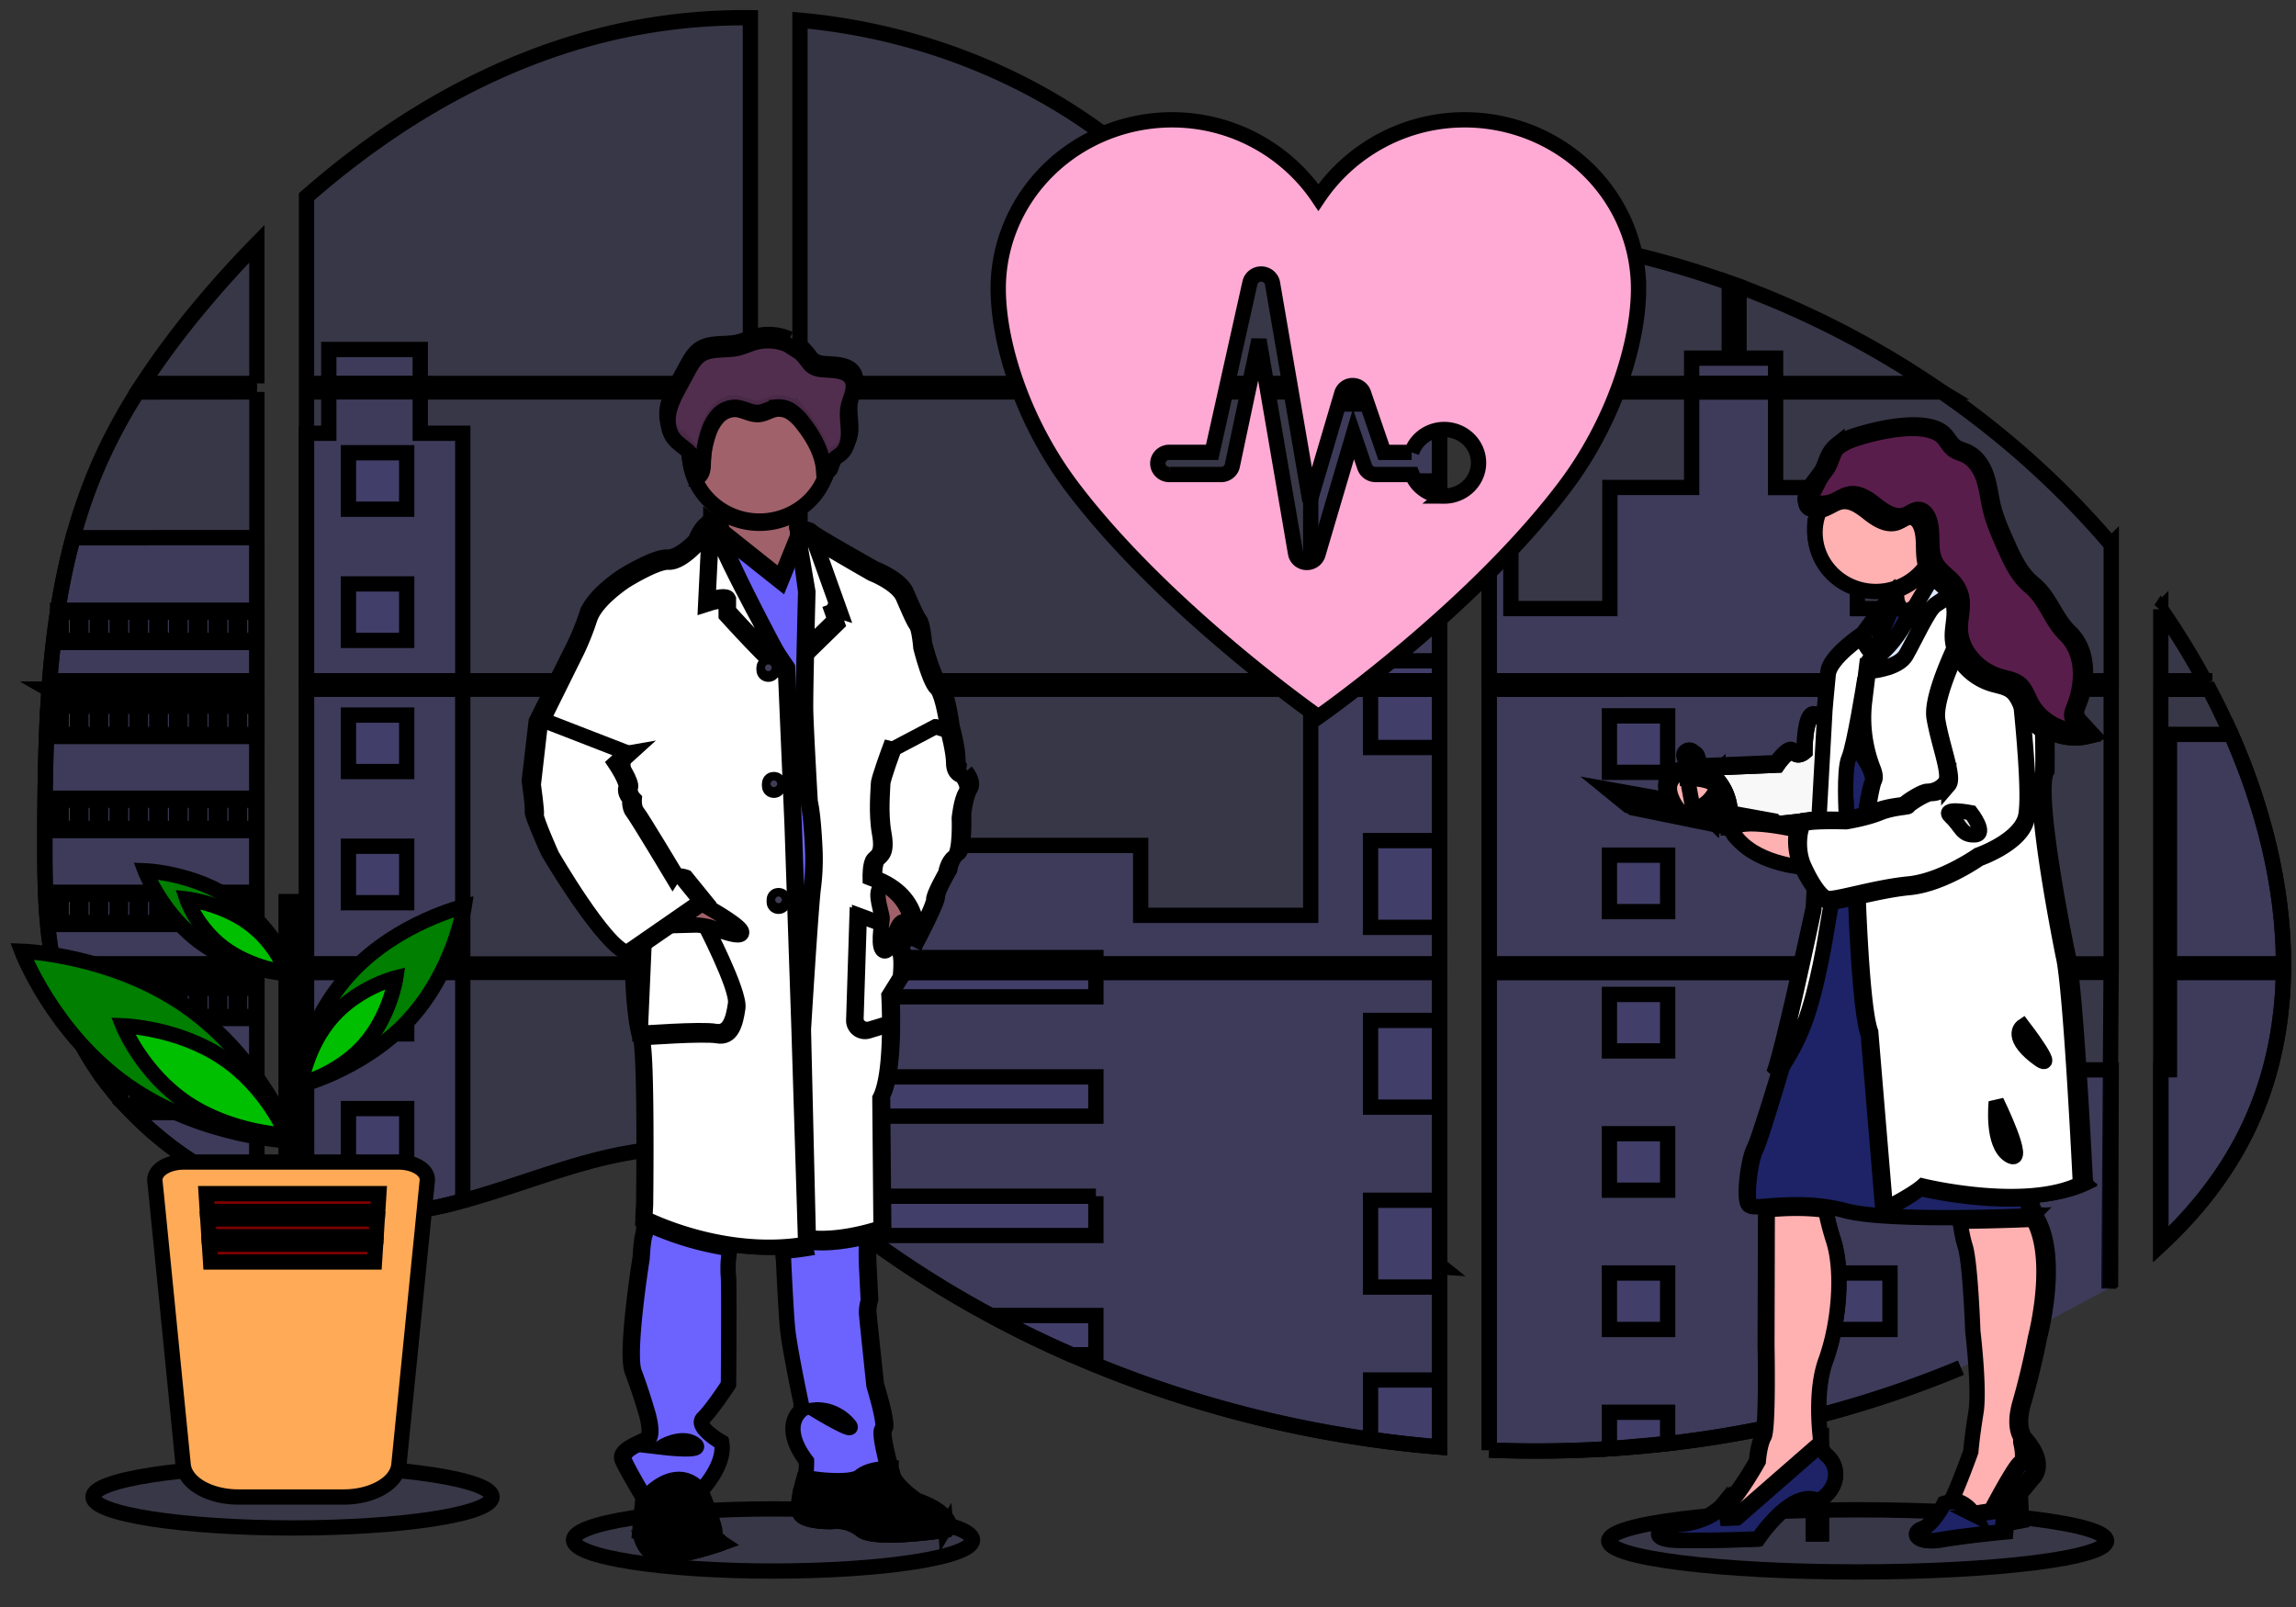 <svg width="150" height="105" xmlns="http://www.w3.org/2000/svg" xmlns:xlink="http://www.w3.org/1999/xlink" data-name="Layer 1">
 <rect width="100%" height="100%" fill="#333333" stroke="none"/>
 <defs>
  <linearGradient y2="0" x2="0.5" y1="1" x1="0.5" id="ac3cc305-f6db-42f4-bbbd-32121ee27a74">
   <stop stop-opacity="0.25" stop-color="gray" offset="0"/>
   <stop stop-opacity="0.12" stop-color="gray" offset="0.54"/>
   <stop stop-opacity="0.1" stop-color="gray" offset="1"/>
  </linearGradient>
  <linearGradient xlink:href="#ac3cc305-f6db-42f4-bbbd-32121ee27a74" y2="263.72" x2="940.67" y1="825.72" x1="940.67" id="ad14f186-b27f-416c-b629-0bafa2f1236e"/>
 </defs>
 <title>medicine</title>
 <g>
  <title>Layer 1</title>
  <ellipse stroke="null" id="svg_1" opacity="0.1" fill="#6c63ff" ry="2.03" rx="13.036" cy="100.621" cx="50.502"/>
  <ellipse stroke="null" id="svg_2" opacity="0.1" fill="#6c63ff" ry="2.03" rx="16.266" cy="100.678" cx="121.362"/>
  <path stroke="null" id="svg_3" opacity="0.1" fill="#6c63ff" d="m3.205,45.035l13.577,0l0,17.947l-12.583,0c-0.033,0.184 -0.066,0.37 -0.1,0.555l12.684,0l0,14.474c-0.023,-0.006 -0.043,-0.014 -0.064,-0.022c-0.359,-0.138 -0.714,-0.283 -1.07,-0.439l-0.227,-0.1q-0.535,-0.245 -1.07,-0.519c-0.124,-0.064 -0.249,-0.13 -0.372,-0.197a22.264,21.591 0 0 1 -5.335,-4.043c-0.045,-0.043 -0.088,-0.088 -0.134,-0.13c-0.217,-0.228 -0.429,-0.459 -0.635,-0.695l-0.227,-0.259c-0.243,-0.289 -0.479,-0.586 -0.708,-0.887c-0.033,-0.044 -0.066,-0.088 -0.1,-0.13a19.917,19.315 0 0 1 -2.301,-4.035c-0.019,-0.043 -0.035,-0.09 -0.052,-0.13q-0.276,-0.688 -0.488,-1.388c-0.062,-0.196 -0.12,-0.389 -0.171,-0.593c-0.019,-0.06 -0.035,-0.118 -0.05,-0.176c-0.76,-2.876 -0.85,-5.864 -0.85,-8.831c0,-0.346 0,-0.694 0,-1.038c0,-1.2 0.015,-2.408 0.036,-3.614c0,-0.313 0.013,-0.624 0.02,-0.938q0.028,-1.195 0.08,-2.39c0.008,-0.222 0.019,-0.442 0.031,-0.663q0,-0.191 0.02,-0.381c0.032,-0.462 0.059,-0.92 0.091,-1.377z"/>
  <path stroke="null" id="svg_4" opacity="0.1" fill="#6c63ff" d="m16.782,25.053l-7.448,0a56.456,54.749 0 0 1 3.961,-5.288c1.106,-1.318 2.274,-2.603 3.486,-3.84l0,9.128z"/>
  <path stroke="null" id="svg_5" opacity="0.1" fill="#6c63ff" d="m16.782,25.608l0,18.872l-13.535,0c0,-0.054 0.009,-0.11 0.013,-0.165c0.012,-0.149 0.024,-0.298 0.037,-0.446c0.015,-0.174 0.031,-0.349 0.048,-0.519s0.036,-0.378 0.056,-0.566s0.039,-0.379 0.062,-0.567s0.043,-0.376 0.067,-0.563s0.045,-0.376 0.071,-0.563c0.02,-0.156 0.041,-0.31 0.063,-0.466c0.031,-0.219 0.063,-0.44 0.098,-0.658c0,-0.032 0.009,-0.066 0.015,-0.097a46.275,44.876 0 0 1 0.997,-4.738a36.132,35.04 0 0 1 1.679,-4.8a37.158,36.035 0 0 1 2.526,-4.717l7.803,-0.006z"/>
  <path stroke="null" id="svg_6" opacity="0.1" fill="#6c63ff" d="m20.024,45.034l0,17.948l29,0l0,-17.948l-29,0zm0,18.502l0,15.413c0.166,0.034 0.33,0.066 0.494,0.093c0.222,0.042 0.443,0.079 0.669,0.112c0.043,0.006 0.087,0.013 0.134,0.017c0.088,0.014 0.179,0.026 0.268,0.038c0.223,0.03 0.445,0.054 0.669,0.074c0.106,0.01 0.213,0.019 0.32,0.027l0.258,0.019l0,0c0.14,0.01 0.28,0.018 0.417,0.022c0.086,0 0.171,0.008 0.26,0.01c0.067,0 0.134,0 0.203,0s0.169,0 0.253,0c0.115,0 0.23,0 0.344,0l0.154,0c0.115,0 0.23,0 0.344,-0.01l0.008,0c0.079,0 0.159,0 0.239,-0.01a0.561,0.544 0 0 0 0.067,0c0.067,0 0.134,0 0.198,-0.009l0.047,0l0.448,-0.034c0.147,-0.013 0.296,-0.03 0.445,-0.045l0.305,-0.035a26.683,25.876 0 0 0 3.672,-0.758c2.705,-0.732 5.351,-1.755 8.055,-2.505c3.496,-0.967 7.358,-1.441 10.736,-0.259l0,-12.159l-29.006,0zm29,-38.483l0,-23.894a37.281,36.154 0 0 0 -9.422,1.072c-7.343,1.789 -13.932,5.67 -19.578,10.626l0,12.195l1.456,0l0,0.554l-1.456,0l0,18.874l29,0l0,-18.873l-21.568,0l0,-0.554l21.568,0zm37.249,-8.071c-1.817,-0.062 -3.623,-0.62 -5.256,-1.482c-3.124,-1.648 -5.619,-4.192 -8.407,-6.339c-5.793,-4.472 -12.977,-7.171 -20.347,-7.84l0,23.732l41.399,0l0.103,-0.105l-7.492,-7.966zm3.771,-0.649l3.999,4.255l0,-5.371c-1.339,0.161 -2.512,0.544 -3.993,1.111l-0.005,0.005zm3.999,66.443l0,-19.24l-8.521,0c-0.023,-0.082 -0.045,-0.165 -0.072,-0.248c0.025,0.083 0.047,0.166 0.071,0.248l-33.253,0l0,13.914c0.316,0.227 0.627,0.466 0.936,0.708l0,0c0.333,0.259 0.662,0.533 0.993,0.802l0.333,0.267c0.159,0.13 0.32,0.259 0.482,0.381q0.482,0.379 0.973,0.747c0.162,0.13 0.328,0.246 0.492,0.368a67.054,65.027 0 0 0 8.245,5.23q0.967,0.519 1.952,1.013c0.437,0.217 0.878,0.432 1.319,0.641q0.995,0.471 2.007,0.908l0,0a73.692,71.465 0 0 0 19.532,5.518q2.246,0.322 4.51,0.506l0,-11.766l0.134,0l-0.132,0.001zm-41.775,-57.169l0,18.873l41.78,0l0,-18.873l-41.78,0zm0,19.427l0,17.948l41.78,0l0,-17.948l-41.78,0zm45.023,-29.84l0,5.991l5.104,-5.431q-2.536,-0.397 -5.104,-0.567l0,0.006zm0,29.846l0,17.941l40.636,0l0,-17.948l-40.636,0.006zm40.488,39.16l0.143,-20.665l-40.631,0l0,31.211a72.875,70.672 0 0 0 7.853,-0.091l0,0l0.045,0q1.873,-0.114 3.728,-0.332l0.028,0a68.662,66.587 0 0 0 19.157,-4.957m17.659,-41.377c-0.153,-0.349 -0.312,-0.695 -0.474,-1.038c-0.302,-0.649 -0.622,-1.279 -0.951,-1.91l-3.171,0l0,17.94l8.016,0c-0.004,-5.081 -1.33,-10.27 -3.417,-14.999l-0.004,0.006zm-4.595,15.553l0,17.774c2.258,-2.099 4.166,-4.501 5.54,-7.246c1.652,-3.306 2.408,-6.885 2.47,-10.531l-8.009,0.003zm0,-23.732l0,4.671l2.874,0a52.175,50.598 0 0 0 -2.87,-4.677l-0.004,0.006zm-27.559,-21.095c-0.211,-0.078 -0.423,-0.157 -0.635,-0.234a58.01,56.257 0 0 0 -6.864,-2.001l-7.81,8.312l0,0l-0.15,0.154l0.1,0.106l27.797,0a59.454,57.657 0 0 0 -12.434,-6.345l-0.004,0.006zm13.252,6.898l-29,0l-0.57,0.506l0,18.36l4.995,0l0.008,0l0,0l35.638,0l0,-8.894a57.9,56.151 0 0 0 -11.068,-9.979l-0.004,0.006z"/>
  <path stroke="null" id="svg_7" opacity="0.1" fill="#6c63ff" d="m16.782,35.127l0,9.353l-13.535,0c0,-0.054 0.009,-0.11 0.013,-0.165c0.012,-0.149 0.024,-0.298 0.037,-0.446c0.015,-0.174 0.031,-0.349 0.048,-0.519s0.036,-0.378 0.056,-0.566s0.039,-0.379 0.062,-0.567s0.043,-0.376 0.067,-0.563s0.045,-0.376 0.071,-0.563c0.02,-0.156 0.041,-0.31 0.063,-0.466c0.031,-0.219 0.063,-0.44 0.098,-0.658c0,-0.032 0.009,-0.066 0.015,-0.097a46.275,44.876 0 0 1 0.997,-4.738l12.008,-0.005z"/>
  <path stroke="null" id="svg_8" opacity="0.1" fill="#6c63ff" d="m3.205,45.035l13.577,0l0,17.947l-12.583,0c-0.033,0.184 -0.066,0.37 -0.1,0.555l12.684,0l0,14.474c-0.023,-0.006 -0.043,-0.014 -0.064,-0.022c-0.359,-0.138 -0.714,-0.283 -1.07,-0.439l-0.227,-0.1q-0.535,-0.245 -1.07,-0.519c-0.124,-0.064 -0.249,-0.13 -0.372,-0.197a22.264,21.591 0 0 1 -5.335,-4.043c-0.045,-0.043 -0.088,-0.088 -0.134,-0.13c-0.217,-0.228 -0.429,-0.459 -0.635,-0.695l-0.227,-0.259c-0.243,-0.289 -0.479,-0.586 -0.708,-0.887c-0.033,-0.044 -0.066,-0.088 -0.1,-0.13a19.917,19.315 0 0 1 -2.301,-4.035c-0.019,-0.043 -0.035,-0.09 -0.052,-0.13q-0.276,-0.688 -0.488,-1.388c-0.062,-0.196 -0.12,-0.389 -0.171,-0.593c-0.019,-0.06 -0.035,-0.118 -0.05,-0.176c-0.76,-2.876 -0.85,-5.864 -0.85,-8.831c0,-0.346 0,-0.694 0,-1.038c0,-1.2 0.015,-2.408 0.036,-3.614c0,-0.313 0.013,-0.624 0.02,-0.938q0.028,-1.195 0.08,-2.39c0.008,-0.222 0.019,-0.442 0.031,-0.663q0,-0.191 0.02,-0.381c0.032,-0.462 0.059,-0.92 0.091,-1.377z"/>
  <polygon stroke="null" id="svg_9" opacity="0.1" fill="#6c63ff" points="30.233,28.309 30.233,44.48 20.024,44.48 20.024,28.309 21.48,28.309 21.48,22.835 27.454,22.835 27.454,28.309 30.233,28.309 "/>
  <rect stroke="null" id="svg_10" opacity="0.1" fill="#6c63ff" height="17.947" width="10.207" y="45.034" x="20.025"/>
  <path stroke="null" id="svg_11" opacity="0.1" fill="#6c63ff" d="m20.024,63.537l10.209,0l0,14.92a26.637,25.832 0 0 1 -3.672,0.756l-0.305,0.036c-0.15,0.017 -0.298,0.031 -0.445,0.045s-0.3,0.025 -0.448,0.034l-0.047,0c-0.064,0 -0.134,0.008 -0.197,0.009l-0.068,0c-0.08,0 -0.161,0.008 -0.241,0.01l0,0c-0.114,0.006 -0.227,0.008 -0.344,0.009c-0.05,0 -0.096,0 -0.146,0c-0.115,0 -0.229,0 -0.344,0l-0.253,0c-0.068,0 -0.134,0 -0.205,0l-0.258,-0.009c-0.134,0 -0.278,-0.014 -0.417,-0.023l0,0l-0.257,-0.018l-0.32,-0.029c-0.225,-0.019 -0.448,-0.044 -0.669,-0.074l-0.268,-0.036l-0.134,-0.018c-0.223,-0.034 -0.444,-0.07 -0.669,-0.112c-0.165,-0.027 -0.328,-0.061 -0.494,-0.093l-0.009,-15.408z"/>
  <rect stroke="null" id="svg_12" opacity="0.1" fill="#6c63ff" height="18.079" width="8.418" y="26.4" x="85.63"/>
  <polygon stroke="null" id="svg_13" opacity="0.1" fill="#6c63ff" points="94.049,45.034 94.049,62.982 52.268,62.982 52.268,55.24 74.522,55.24 74.522,59.807 85.63,59.807 85.63,45.034 94.049,45.034 "/>
  <path stroke="null" id="svg_14" opacity="0.1" fill="#6c63ff" d="m94.182,82.78l-0.134,0l0,11.774q-2.261,-0.186 -4.508,-0.505a73.696,71.469 0 0 1 -19.54,-5.529q-2.693,-1.175 -5.276,-2.566a67.327,65.292 0 0 1 -8.246,-5.23q-0.985,-0.732 -1.944,-1.497c-0.443,-0.354 -0.883,-0.717 -1.328,-1.07c-0.309,-0.243 -0.621,-0.481 -0.936,-0.71l0,-13.909l33.251,0c-0.023,-0.083 -0.045,-0.166 -0.07,-0.248c0.025,0.082 0.05,0.165 0.072,0.248l8.526,0l0,19.235c0.045,0.001 0.09,0.005 0.134,0.008z"/>
  <path stroke="null" id="svg_15" opacity="0.1" fill="#6c63ff" d="m116.001,25.053l-5.485,0l0,-1.653l2.459,0l0,-4.924q0.32,0.113 0.637,0.232l0,4.691l2.389,0l0,1.653z"/>
  <path stroke="null" id="svg_16" opacity="0.1" fill="#6c63ff" d="m129.216,44.48l-26.927,0s0,0 0.009,0.006l-0.012,-0.006l-4.995,0l0,-18.079l1.415,0l0,13.363l6.468,0l0,-7.914l5.343,0l0,-6.242l5.485,0l0,6.247l5.343,0l0,7.914l7.87,0l0,4.711z"/>
  <path stroke="null" id="svg_17" opacity="0.1" fill="#6c63ff" d="m97.291,45.034l0,17.948l31.926,0l0,-17.948l-31.926,0zm40.592,39.074l0.044,-14.206l-8.71,0l0,-6.357l-31.926,0l0,31.202a72.875,70.672 0 0 0 7.853,-0.091l0,0l0.045,0q1.873,-0.114 3.728,-0.332l0.028,0a68.662,66.587 0 0 0 19.157,-4.957"/>
  <path stroke="null" id="svg_18" opacity="0.1" fill="#6c63ff" d="m141.734,63.537l7.448,0c-0.066,3.644 -0.82,7.224 -2.471,10.53c-1.374,2.747 -3.283,5.148 -5.539,7.246l0,-11.417l0.562,0l0,-6.358z"/>
  <path stroke="null" id="svg_19" opacity="0.1" fill="#6c63ff" d="m149.186,62.982l-7.452,0l0,-14.999l4.032,0c2.087,4.729 3.413,9.918 3.419,14.999z"/>
  <rect stroke="null" id="svg_20" opacity="0.1" fill="#6c63ff" height="5.668" width="4.51" y="31.426" x="89.539"/>
  <rect stroke="null" id="svg_21" opacity="0.1" fill="#6c63ff" height="1.305" width="4.51" y="43.175" x="89.539"/>
  <rect stroke="null" id="svg_22" opacity="0.1" fill="#6c63ff" height="3.808" width="4.51" y="45.034" x="89.539"/>
  <rect stroke="null" id="svg_23" opacity="0.1" fill="#6c63ff" height="5.668" width="4.51" y="54.924" x="89.539"/>
  <rect stroke="null" id="svg_24" opacity="0.1" fill="#6c63ff" height="5.668" width="4.51" y="66.673" x="89.539"/>
  <path stroke="null" id="svg_25" opacity="0.1" fill="#6c63ff" d="m94.048,82.772c0.045,0 0.09,0 0.134,0.008l-0.134,0l0,1.317l-4.508,0l0,-5.675l4.508,0l0,4.35z"/>
  <path stroke="null" id="svg_26" opacity="0.1" fill="#6c63ff" d="m94.048,90.168l0,4.379q-2.261,-0.186 -4.508,-0.505l0,-3.874l4.508,0z"/>
  <rect stroke="null" id="svg_27" opacity="0.1" fill="#6c63ff" height="0.416" width="19.327" y="62.565" x="52.268"/>
  <rect stroke="null" id="svg_28" opacity="0.1" fill="#6c63ff" height="1.596" width="19.327" y="63.536" x="52.268"/>
  <rect stroke="null" id="svg_29" opacity="0.1" fill="#6c63ff" height="2.566" width="19.327" y="70.363" x="52.268"/>
  <path stroke="null" id="svg_30" opacity="0.1" fill="#6c63ff" d="m71.594,78.16l0,2.566l-15.117,0q-0.985,-0.729 -1.945,-1.497c-0.443,-0.354 -0.882,-0.717 -1.328,-1.069l18.391,0z"/>
  <path stroke="null" id="svg_31" opacity="0.1" fill="#6c63ff" d="m71.594,85.956l0,2.564l-1.596,0q-2.69,-1.177 -5.275,-2.568l6.871,0.004z"/>
  <rect stroke="null" id="svg_32" opacity="0.1" fill="#6c63ff" height="3.69" width="3.805" y="46.774" x="105.145"/>
  <rect stroke="null" id="svg_33" opacity="0.1" fill="#6c63ff" height="3.69" width="3.805" y="29.582" x="22.765"/>
  <rect stroke="null" id="svg_34" opacity="0.1" fill="#6c63ff" height="3.69" width="3.805" y="38.153" x="22.765"/>
  <rect stroke="null" id="svg_35" opacity="0.1" fill="#6c63ff" height="3.69" width="3.805" y="46.723" x="22.765"/>
  <rect stroke="null" id="svg_36" opacity="0.1" fill="#6c63ff" height="3.69" width="3.805" y="55.292" x="22.765"/>
  <rect stroke="null" id="svg_37" opacity="0.1" fill="#6c63ff" height="3.69" width="3.805" y="63.863" x="22.765"/>
  <rect stroke="null" id="svg_38" opacity="0.1" fill="#6c63ff" height="3.69" width="3.805" y="72.433" x="22.765"/>
  <rect stroke="null" id="svg_39" opacity="0.1" fill="#6c63ff" height="3.69" width="3.805" y="46.774" x="119.67"/>
  <rect stroke="null" id="svg_40" opacity="0.1" fill="#6c63ff" height="3.69" width="3.805" y="55.875" x="105.145"/>
  <rect stroke="null" id="svg_41" opacity="0.1" fill="#6c63ff" height="3.69" width="3.805" y="55.875" x="119.67"/>
  <rect stroke="null" id="svg_42" opacity="0.1" fill="#6c63ff" height="3.69" width="3.805" y="64.975" x="105.145"/>
  <rect stroke="null" id="svg_43" opacity="0.1" fill="#6c63ff" height="3.69" width="3.805" y="64.975" x="119.67"/>
  <rect stroke="null" id="svg_44" opacity="0.1" fill="#6c63ff" height="3.69" width="3.805" y="74.076" x="105.145"/>
  <rect stroke="null" id="svg_45" opacity="0.1" fill="#6c63ff" height="3.69" width="3.805" y="74.076" x="119.67"/>
  <rect stroke="null" id="svg_46" opacity="0.1" fill="#6c63ff" height="3.69" width="3.805" y="83.177" x="105.145"/>
  <rect stroke="null" id="svg_47" opacity="0.1" fill="#6c63ff" height="3.69" width="3.805" y="83.177" x="119.67"/>
  <polygon stroke="null" id="svg_48" opacity="0.1" fill="#6c63ff" points="105.145,94.656 105.145,92.277 108.948,92.277 108.948,94.317 105.145,94.656 "/>
  <path stroke="null" id="svg_49" opacity="0.1" fill="#6c63ff" d="m3.762,39.868l0,2.111l13.021,0l0,-2.111l-13.021,0zm1.298,1.978l-1.062,0l0,-1.849l1.07,0l-0.008,1.849zm1.296,0l-1.07,0l0,-1.849l1.07,0l0,1.849zm1.294,0l-1.07,0l0,-1.849l1.07,0l0,1.849zm1.296,0l-1.069,0l0,-1.849l1.07,0l-0.001,1.849zm1.295,0l-1.07,0l0,-1.849l1.07,0l0,1.849zm1.296,0l-1.07,0l0,-1.849l1.07,0l0,1.849zm1.296,0l-1.07,0l0,-1.849l1.07,0l0,1.849zm1.295,0l-1.07,0l0,-1.849l1.07,0l0,1.849zm1.295,0l-1.07,0l0,-1.849l1.07,0l0,1.849zm1.295,0l-1.07,0l0,-1.849l1.07,0l0,1.849z"/>
  <path stroke="null" id="svg_50" opacity="0.1" fill="#6c63ff" d="m3.762,46.01l0,2.111l13.021,0l0,-2.111l-13.021,0zm1.298,1.977l-1.062,0l0,-1.844l1.07,0l-0.008,1.844zm1.296,0l-1.07,0l0,-1.844l1.07,0l0,1.844zm1.294,0l-1.07,0l0,-1.844l1.07,0l0,1.844zm1.296,0l-1.069,0l0,-1.844l1.07,0l-0.001,1.844zm1.295,0l-1.07,0l0,-1.844l1.07,0l0,1.844zm1.296,0l-1.07,0l0,-1.844l1.07,0l0,1.844zm1.296,0l-1.07,0l0,-1.844l1.07,0l0,1.844zm1.295,0l-1.07,0l0,-1.844l1.07,0l0,1.844zm1.295,0l-1.07,0l0,-1.844l1.07,0l0,1.844zm1.295,0l-1.07,0l0,-1.844l1.07,0l0,1.844z"/>
  <path stroke="null" id="svg_51" opacity="0.1" fill="#6c63ff" d="m3.762,52.154l0,2.115l13.021,0l0,-2.115l-13.021,0zm1.298,1.977l-1.062,0l0,-1.845l1.07,0l-0.008,1.845zm1.296,0l-1.07,0l0,-1.845l1.07,0l0,1.845zm1.294,0l-1.07,0l0,-1.845l1.07,0l0,1.845zm1.296,0l-1.069,0l0,-1.845l1.07,0l-0.001,1.845zm1.295,0l-1.07,0l0,-1.845l1.07,0l0,1.845zm1.296,0l-1.07,0l0,-1.845l1.07,0l0,1.845zm1.296,0l-1.07,0l0,-1.845l1.07,0l0,1.845zm1.295,0l-1.07,0l0,-1.845l1.07,0l0,1.845zm1.295,0l-1.07,0l0,-1.845l1.07,0l0,1.845zm1.295,0l-1.07,0l0,-1.845l1.07,0l0,1.845z"/>
  <path stroke="null" id="svg_52" opacity="0.1" fill="#6c63ff" d="m3.762,58.298l0,2.108l13.021,0l0,-2.108l-13.021,0zm1.298,1.977l-1.062,0l0,-1.846l1.07,0l-0.008,1.846zm1.296,0l-1.07,0l0,-1.846l1.07,0l0,1.846zm1.294,0l-1.07,0l0,-1.846l1.07,0l0,1.846zm1.296,0l-1.069,0l0,-1.846l1.07,0l-0.001,1.846zm1.295,0l-1.07,0l0,-1.846l1.07,0l0,1.846zm1.296,0l-1.07,0l0,-1.846l1.07,0l0,1.846zm1.296,0l-1.07,0l0,-1.846l1.07,0l0,1.846zm1.295,0l-1.07,0l0,-1.846l1.07,0l0,1.846zm1.295,0l-1.07,0l0,-1.846l1.07,0l0,1.846zm1.295,0l-1.07,0l0,-1.846l1.07,0l0,1.846z"/>
  <path stroke="null" id="svg_53" opacity="0.1" fill="#6c63ff" d="m3.818,64.441c0.052,0.199 0.111,0.397 0.173,0.593l0,-0.461l1.07,0l0,1.845l-0.573,0c0.017,0.043 0.035,0.09 0.052,0.13l12.242,0l0,-2.107l-12.965,0zm2.542,1.977l-1.07,0l0,-1.845l1.07,0l0,1.845zm1.294,0l-1.07,0l0,-1.845l1.07,0l0,1.845zm1.296,0l-1.073,0l0,-1.845l1.07,0l0.003,1.845zm1.295,0l-1.07,0l0,-1.845l1.07,0l0,1.845zm1.296,0l-1.07,0l0,-1.845l1.07,0l0,1.845zm1.296,0l-1.07,0l0,-1.845l1.07,0l0,1.845zm1.295,0l-1.07,0l0,-1.845l1.07,0l0,1.845zm1.295,0l-1.07,0l0,-1.845l1.07,0l0,1.845zm1.295,0l-1.07,0l0,-1.845l1.07,0l0,1.845z"/>
  <path stroke="null" id="svg_54" opacity="0.1" fill="#6c63ff" d="m6.841,70.586c0.033,0.042 0.066,0.088 0.1,0.13l0.708,0l0,0.886c0.076,0.088 0.151,0.176 0.229,0.259l0,-1.151l1.07,0l0,1.851l-0.433,0c0.043,0.043 0.084,0.088 0.134,0.13l8.138,0l0,-2.106l-9.945,0zm3.399,1.976l-1.07,0l0,-1.844l1.07,0l0,1.844zm1.296,0l-1.07,0l0,-1.844l1.07,0l0,1.844zm1.296,0l-1.07,0l0,-1.844l1.07,0l0,1.844zm1.295,0l-1.07,0l0,-1.844l1.07,0l0,1.844zm1.295,0l-1.07,0l0,-1.844l1.07,0l0,1.844zm1.295,0l-1.07,0l0,-1.844l1.07,0l0,1.844z"/>
  <path stroke="null" id="svg_55" opacity="0.1" fill="#6c63ff" d="m13.984,76.729c0.122,0.067 0.246,0.13 0.372,0.197l0,-0.065l1.07,0l0,0.584l0.227,0.102l0,-0.686l1.07,0l0,1.122a0.334,0.324 0 0 0 0.064,0.023l0,-1.278l-2.804,0z"/>
  <path stroke="null" id="svg_56" opacity="0.1" fill="#6c63ff" d="m102.289,44.48l0,0l0.008,0l-0.008,0zm-8.241,38.291l0,0l0.134,0l-0.134,0zm-8.598,-19.483c0.025,0.083 0.047,0.166 0.071,0.248l0,0c-0.021,-0.082 -0.044,-0.165 -0.071,-0.248zm16.839,-18.812l0,0l0.008,0l-0.008,0zm-80.804,-19.427l0,0.554l5.976,0l0,-0.554l-5.976,0zm72.563,57.722l0,0l0.134,0l-0.134,0zm-8.598,-19.483c0.025,0.083 0.047,0.166 0.071,0.248l0,0c-0.021,-0.082 -0.044,-0.165 -0.071,-0.248zm16.839,-18.812l0,0l0.008,0l-0.008,0zm-8.241,38.291l0,0l0.134,0l-0.134,0zm-8.598,-19.479c0.025,0.083 0.047,0.166 0.071,0.248l0,0c-0.021,-0.082 -0.044,-0.165 -0.071,-0.248z"/>
  <path stroke="null" id="svg_57" fill="url(#ac3cc305-f6db-42f4-bbbd-32121ee27a74)" d="m63.107,50.415s-0.527,-0.071 -0.527,-0.816s-0.377,-2.135 -0.377,-2.135l0,0c0,-0.006 -0.326,-2.422 -0.777,-2.806s-1.03,-2.639 -1.03,-2.639s-0.099,-1.223 -0.301,-1.487s-0.475,-0.908 -0.878,-1.828s-2.082,-1.557 -2.082,-1.557s-3.035,-1.707 -3.896,-2.264l0,0a1.319,1.279 0 0 1 -0.218,-0.16c-0.15,-0.191 -0.803,-0.195 -0.803,-0.195c-0.068,-0.418 -0.134,-0.898 -0.155,-1.332c0,-0.047 0,-0.093 -0.007,-0.14a4.629,4.489 0 0 0 2.035,-2.442c0.016,-0.049 0.029,-0.101 0.044,-0.15a0.435,0.422 0 0 0 0.261,-0.228c0.078,-0.167 0.079,-0.363 0.175,-0.519c0.112,-0.184 0.326,-0.283 0.495,-0.422c0.425,-0.35 0.535,-0.941 0.515,-1.478c-0.013,-0.435 -0.086,-0.873 -0.058,-1.305l0.008,-0.109c0.008,-0.065 0.017,-0.13 0.029,-0.192c0.066,-0.322 0.209,-0.625 0.289,-0.944s0.088,-0.679 -0.099,-0.954c-0.274,-0.403 -0.846,-0.484 -1.347,-0.525c-0.569,-0.047 -1.077,0.014 -1.441,-0.444a5.136,4.981 0 0 0 -0.573,-0.671c-0.075,-0.067 -0.803,-0.498 -0.803,-0.527a3.252,3.154 0 0 0 -2.268,-0.169c-0.377,0.106 -0.733,0.28 -1.116,0.367c-0.825,0.189 -1.775,-0.016 -2.476,0.442c-0.391,0.259 -0.625,0.672 -0.844,1.074q-0.268,0.497 -0.543,0.992c-0.296,0.544 -0.597,1.096 -0.721,1.698a2.78,2.696 0 0 0 -0.048,0.397l0,0l0,0.006c0,0.048 0,0.096 0,0.144l0,0.061c0,0.045 0,0.09 0.008,0.13s0.007,0.053 0.011,0.08s0.011,0.088 0.019,0.13s0.024,0.114 0.04,0.171c0.007,0.025 0.016,0.048 0.024,0.071c0.013,0.044 0.029,0.087 0.047,0.13c0.009,0.022 0.019,0.045 0.029,0.067c0.02,0.045 0.044,0.09 0.068,0.13c0.011,0.018 0.019,0.035 0.029,0.052a1.775,1.722 0 0 0 0.123,0.174c0.286,0.346 0.708,0.567 1.019,0.891c0,0.013 0,0.026 0,0.038c0,0.036 0,0.071 0,0.108a4.579,4.441 0 0 0 2.084,3.626c0,0.049 0.007,0.1 0.009,0.149a7.655,7.424 0 0 1 -0.015,1.156a0.562,0.545 0 0 0 -0.444,-0.192a0.641,0.621 0 0 0 -0.171,0.014l-0.012,-0.009l0,0l0,0.012c-0.294,0.07 -0.657,0.367 -1.003,1.212c0,0 -1.054,1.152 -1.857,1.104s-2.835,1.199 -2.835,1.199s-1.983,1.248 -2.408,2.52a18.309,17.756 0 0 1 -0.854,2.112l-2.451,4.898l0,0l-0.452,3.886s0.25,1.728 0.201,1.991s1.029,2.639 1.029,2.639s3.563,6.07 5.018,6.382l0.104,-0.071a0.854,0.828 0 0 0 0.197,0.071l0.3,-0.205a3.266,3.167 0 0 1 -0.023,0.685c-0.201,0.599 0.075,4.511 0.425,5.278s0.226,10.82 0.226,10.82l-0.05,0.887s0,0.029 0.012,0.078l-0.012,0.21l0.036,0.018a2.577,2.499 0 0 1 -0.036,0.845c-0.126,0.389 -0.177,1.489 -0.177,1.489s-1.002,6.212 -0.527,7.46s0.879,2.616 0.879,2.616s0.502,1.557 0.024,1.823s-1.835,0.712 -1.556,1.361c0.254,0.599 1.219,2.206 1.362,2.44l-0.012,0.123l-0.197,2.067a2.676,2.595 0 0 0 0.226,0.789c0.215,0.45 0.634,0.917 1.43,0.867c0.134,-0.009 0.289,-0.025 0.439,-0.044c1.457,-0.189 3.251,-0.82 3.251,-0.82a1.326,1.286 0 0 1 -0.254,-0.204l0,0a0.734,0.712 0 0 1 -0.223,-0.519c0.021,-0.376 -0.705,-2.169 -0.886,-2.61c-0.028,-0.064 -0.043,-0.1 -0.043,-0.1s1.656,-1.679 1.381,-3.167c0,0 -1.833,-1.038 -1.229,-1.607s1.682,-2.206 1.682,-2.206s0.05,-6.117 0,-7.03a7.799,7.564 0 0 1 0.092,-1.898c0.02,-0.095 0.044,-0.187 0.07,-0.278a17.465,16.937 0 0 0 2.52,0.186c0.308,0 0.621,0 0.936,-0.018q0,0.13 0.012,0.28c0.07,1.515 0.199,4.172 0.305,5.16c0.15,1.415 0.978,5.23 0.978,5.23s-1.58,0.983 0.276,3.407c0,0 0,0.878 -0.123,1.005l0,0a11.342,10.999 0 0 0 -0.317,1.266c-0.078,0.457 -0.11,0.919 0.016,1.159c0.301,0.573 2.107,0.527 2.107,0.527l0,0l0.044,-0.008a2.589,2.51 0 0 1 1.912,0.559c0.686,0.535 3.291,0.3 4.701,0.13c0.553,-0.067 0.922,-0.13 0.922,-0.13a0.535,0.519 0 0 0 0.019,-0.187l0,0c-0.015,-0.336 -0.286,-1.073 -2.127,-1.731c0,0 -1.731,-1.129 -1.707,-2.112l-0.036,0l-0.201,0c0.146,-0.008 0.239,0 0.239,0s-0.678,-2.4 -0.401,-2.595s-0.553,-2.854 -0.553,-2.854s-0.475,-4.463 -0.5,-4.776a2.809,2.724 0 0 1 0.124,-0.791l-0.124,-2.447s-0.024,-0.813 0,-1.078a5.552,5.384 0 0 0 -0.058,-0.686c-0.012,-0.091 -0.024,-0.186 -0.037,-0.279c0.649,-0.16 1.07,-0.307 1.07,-0.307l-0.075,-8.517c0.551,-1.038 0.653,-3.315 0.65,-4.93c0,-1.038 -0.048,-1.806 -0.048,-1.806l0.753,-1.192s0.174,-1.427 -0.102,-1.74c-0.122,-0.141 -0.067,-0.288 0.033,-0.409a1.399,1.357 0 0 1 0.165,-0.109s-0.008,-0.012 -0.017,-0.029a1.33,1.29 0 0 1 0.167,-0.115s-0.268,-0.402 -0.028,-0.572c0.225,0.148 0.425,0.259 0.578,0.35c-0.011,0.095 -0.021,0.149 -0.021,0.149l0.064,-0.13c0.147,0.08 0.237,0.13 0.237,0.13s1.18,-2.279 1.155,-2.616s0.803,-1.751 0.803,-1.751s0.1,-0.743 0.553,-1.055s0.351,-2.568 0.351,-2.568s0.126,-1.175 0.427,-1.655s-0.274,-1.127 -0.274,-1.127zm-22.577,-1l0.023,0.544c-0.134,-0.209 -0.23,-0.359 -0.23,-0.359l0.207,-0.184z"/>
  <path stroke="null" id="svg_58" fill="#fff" d="m60.158,60.203l-0.289,1.194s-2.314,-1.146 -2.732,-2.601s0.698,-2.008 0.698,-2.008l2.157,0.886l0.166,2.53z"/>
  <path stroke="null" id="svg_59" opacity="0.1" d="m60.158,60.203l-0.289,1.194s-2.314,-1.146 -2.732,-2.601s0.698,-2.008 0.698,-2.008l2.157,0.886l0.166,2.53z"/>
  <path stroke="null" id="svg_60" fill="#000" d="m47.17,100.825s-2.14,0.763 -3.612,0.859c-0.781,0.051 -1.192,-0.414 -1.403,-0.861a2.689,2.608 0 0 1 -0.221,-0.785l0.191,-2.056l0.102,-1.095l3.126,-0.788l0.443,1.313l0.041,0.1c0.178,0.439 0.891,2.222 0.87,2.595a0.73,0.708 0 0 0 0.219,0.512a1.272,1.234 0 0 0 0.243,0.206z"/>
  <path stroke="null" id="svg_61" fill="#000" d="m61.79,99.779a0.535,0.519 0 0 1 -0.019,0.186s-4.578,0.741 -5.514,0a2.48,2.405 0 0 0 -1.926,-0.547s-1.771,0.047 -2.067,-0.519c-0.123,-0.237 -0.091,-0.698 -0.015,-1.152a11.317,10.975 0 0 1 0.31,-1.26l0.071,-0.054l0.421,-0.328l4.934,-0.141l0.037,0c-0.024,0.978 1.675,2.1 1.675,2.1c1.805,0.649 2.071,1.382 2.092,1.716z"/>
  <path stroke="null" id="svg_62" opacity="0.1" d="m61.79,99.779a0.546,0.529 0 0 1 -0.02,0.186s-4.577,0.741 -5.513,0a2.48,2.405 0 0 0 -1.925,-0.547s-1.773,0.047 -2.067,-0.519c-0.123,-0.239 -0.092,-0.698 -0.016,-1.152c0.682,0.066 1.759,0.231 2.182,0.624c0.639,0.598 1.723,1.195 2.388,1.242c0.52,0.032 3.634,0.128 4.971,0.167z"/>
  <path stroke="null" id="svg_63" opacity="0.1" d="m47.17,100.825s-2.14,0.763 -3.612,0.859c-0.781,0.051 -1.192,-0.414 -1.402,-0.863c0.544,0.178 1.3,0.365 1.698,0.193c0.471,-0.202 2.14,-0.333 3.077,-0.389a1.318,1.278 0 0 0 0.239,0.2z"/>
  <path stroke="null" id="svg_64" fill="#a0616a" d="m50.346,39.349c-1.766,-0.666 -4.038,-2.865 -3.47,-3.892a2.371,2.299 0 0 0 0.221,-0.825a7.769,7.534 0 0 0 0.016,-1.168a16.489,15.99 0 0 0 -0.237,-1.899s5.513,0.121 5.192,0.908c-0.094,0.231 -0.108,0.632 -0.083,1.081s0.092,0.956 0.162,1.386c0.096,0.589 0.193,1.038 0.193,1.038s-0.337,0.458 -0.535,0.483s1.076,3.838 -1.458,2.889z"/>
  <path stroke="null" id="svg_65" opacity="0.1" d="m45.833,97.512l-0.041,0.044c-1.648,-1.933 -3.642,0.476 -3.642,0.476l-0.029,-0.051l0.102,-1.095l3.126,-0.788l0.443,1.313l0.041,0.1z"/>
  <path stroke="null" id="svg_66" opacity="0.1" d="m58.025,96.099s-1.204,-0.025 -1.846,0.525s-3.746,0.119 -3.612,0a0.44,0.427 0 0 0 0.07,-0.197l0.421,-0.328l4.934,-0.141c0.019,0.087 0.033,0.141 0.033,0.141z"/>
  <path stroke="null" id="svg_67" fill="#6c63ff" d="m47.884,80.918a3.722,3.609 0 0 0 -0.203,0.666a7.854,7.617 0 0 0 -0.092,1.889c0.05,0.908 0,6.994 0,6.994s-1.058,1.623 -1.648,2.195s1.204,1.6 1.204,1.6c0.268,1.479 -1.354,3.15 -1.354,3.15c-1.648,-1.933 -3.642,0.477 -3.642,0.477s-1.084,-1.816 -1.354,-2.465s1.058,-1.098 1.525,-1.361s-0.023,-1.816 -0.023,-1.816s-0.395,-1.361 -0.863,-2.603s0.516,-7.422 0.516,-7.422s0.051,-1.098 0.173,-1.48a2.553,2.475 0 0 0 0.036,-0.841c-0.008,-0.095 -0.017,-0.174 -0.024,-0.227s-0.012,-0.078 -0.012,-0.078l0.019,-0.031l0.669,-1.209s5.394,1.801 5.073,2.562z"/>
  <path stroke="null" id="svg_68" fill="#6c63ff" d="m58.025,95.956s-1.204,-0.025 -1.846,0.519s-3.746,0.119 -3.612,0s0.123,-1.003 0.123,-1.003c-1.821,-2.411 -0.268,-3.389 -0.268,-3.389s-0.813,-3.795 -0.961,-5.202c-0.103,-0.983 -0.23,-3.626 -0.298,-5.135c-0.029,-0.649 -0.047,-1.095 -0.047,-1.095l1.488,-0.291l0.191,-0.038l3.588,-0.698s0.099,0.649 0.166,1.179a5.683,5.511 0 0 1 0.056,0.684c-0.024,0.259 0,1.072 0,1.072l0.122,2.435a2.852,2.766 0 0 0 -0.122,0.788c0.024,0.31 0.491,4.75 0.491,4.75s0.812,2.649 0.535,2.84s0.393,2.584 0.393,2.584z"/>
  <path stroke="null" id="svg_69" opacity="0.1" d="m52.067,32.473c-0.094,0.231 -0.108,0.632 -0.083,1.081a4.582,4.444 0 0 1 -4.872,-0.088a16.489,15.99 0 0 0 -0.237,-1.901s5.513,0.118 5.192,0.908z"/>
  <path stroke="null" id="svg_70" fill="#a0616a" d="m54.198,29.606a4.531,4.394 0 0 1 -0.225,1.377a4.578,4.44 0 0 1 -8.929,-1.27c0,-0.036 0,-0.07 0,-0.106a4.578,4.44 0 1 1 9.155,0l-0.001,0z"/>
  <path stroke="null" id="svg_71" opacity="0.1" d="m50.346,39.349c-1.766,-0.666 -4.038,-2.865 -3.47,-3.892a2.371,2.299 0 0 0 0.221,-0.825l2.417,1.927l1.496,1.19l1.137,-2.808c0.096,0.589 0.193,1.038 0.193,1.038s-0.337,0.458 -0.535,0.483s1.076,3.836 -1.458,2.888z"/>
  <polygon stroke="null" id="svg_72" fill="#6c63ff" points="56.597,47.864 54.578,80.752 51.946,80.919 45.128,61.849 46.246,39.209 46.482,34.425 49.513,36.84 51.01,38.029 52.181,35.14 54.358,36.98 56.597,47.864 "/>
  <path stroke="null" id="svg_73" opacity="0.1" d="m47.884,80.918a3.722,3.609 0 0 0 -0.203,0.666a19.398,18.812 0 0 1 -5.52,-1.672l-0.036,-0.018l0.012,-0.209l0.007,-0.109l0.669,-1.209s5.393,1.79 5.072,2.552z"/>
  <path stroke="null" id="svg_74" opacity="0.1" d="m52.635,81.589a13.544,13.135 0 0 1 -1.48,0.163c-0.029,-0.649 -0.047,-1.095 -0.047,-1.095l1.488,-0.291l0.039,1.222z"/>
  <path stroke="null" id="svg_75" opacity="0.1" d="m56.541,80.81c-0.951,0.24 -2.42,0.51 -3.735,0.341l-0.019,-0.823l3.588,-0.698s0.099,0.642 0.166,1.179z"/>
  <path stroke="null" id="svg_76" opacity="0.1" d="m52.782,81.302c-5.485,0.908 -10.509,-1.696 -10.509,-1.696l0.048,-0.882s0.124,-10.001 -0.221,-10.768s-0.614,-4.655 -0.419,-5.252s-0.713,-9.546 -0.713,-9.546l-0.147,-3.633l-5.386,-2.116l2.408,-4.868a18.113,17.565 0 0 0 0.837,-2.102c0.419,-1.264 2.363,-2.505 2.363,-2.505s1.993,-1.24 2.781,-1.194s1.821,-1.098 1.821,-1.098c0.763,-1.885 1.453,-1.031 1.453,-1.031c0,0.09 0,0 -0.037,0.279c-0.268,2.069 4.326,8.608 4.392,8.724l0,0l0.437,10.335l0.443,13.079l0.448,14.274z"/>
  <path stroke="null" id="svg_77" fill="#fff" d="m52.635,81.302c-5.485,0.908 -10.51,-1.696 -10.51,-1.696l0.05,-0.882s0.124,-10.001 -0.222,-10.768s-0.614,-4.655 -0.417,-5.252s-0.713,-9.546 -0.713,-9.546l-0.148,-3.633l-5.389,-2.124l2.408,-4.868a18.396,17.84 0 0 0 0.837,-2.102c0.417,-1.264 2.363,-2.505 2.363,-2.505s1.993,-1.24 2.78,-1.194s1.821,-1.098 1.821,-1.098c0.764,-1.885 1.605,-1.031 1.605,-1.031c0,0.09 -0.08,0.13 -0.037,0.279c0.589,2.007 4.179,8.608 4.245,8.724l0,0l0.443,10.335l0.443,13.079l0.443,14.282z"/>
  <path stroke="null" id="svg_78" opacity="0.1" d="m51.156,43.901c-0.59,-0.239 -3.715,-3.699 -3.715,-3.699l0,-0.788c-0.114,-0.259 -0.789,-0.101 -1.338,0.08l0.235,-4.783l0.268,0.215c0.586,2.006 4.482,8.858 4.55,8.974z"/>
  <path stroke="null" id="svg_79" fill="#fff" d="m51.305,43.615c-0.591,-0.239 -3.716,-3.699 -3.716,-3.699l0,-0.788c-0.114,-0.259 -0.789,-0.101 -1.338,0.08l0.237,-4.783l0.268,0.215c0.587,2.006 4.484,8.86 4.55,8.974z"/>
  <path stroke="null" id="svg_80" opacity="0.1" d="m42.273,60.871c0.074,0 3.814,-0.381 3.814,-0.381s2.265,4.319 2.116,5.37s-0.417,1.981 -1.328,1.816s-4.903,0.13 -4.903,0.13l0.301,-6.934z"/>
  <path stroke="null" id="svg_81" fill="#fff" d="m42.125,60.584c0.074,0 3.814,-0.381 3.814,-0.381s2.264,4.32 2.116,5.37s-0.419,1.981 -1.328,1.816s-4.903,0.13 -4.903,0.13l0.301,-6.934z"/>
  <path stroke="null" id="svg_82" fill="#a0616a" d="m44.943,58.556s3.433,1.789 3.506,2.335s-1.747,-0.239 -2.14,-0.333a4.898,4.75 0 0 0 -0.788,-0.119l-2.623,0.069l2.046,-1.951z"/>
  <circle stroke="null" id="svg_83" opacity="0.1" r="0.279" cy="43.774" cx="50.198"/>
  <circle stroke="null" id="svg_84" fill="#3f3d56" r="0.279" cy="43.631" cx="50.198"/>
  <circle stroke="null" id="svg_85" opacity="0.1" r="0.279" cy="58.938" cx="50.863"/>
  <circle stroke="null" id="svg_86" fill="#3f3d56" r="0.279" cy="58.794" cx="50.863"/>
  <circle stroke="null" id="svg_87" opacity="0.1" r="0.279" cy="51.356" cx="50.558"/>
  <circle stroke="null" id="svg_88" fill="#3f3d56" r="0.279" cy="51.213" cx="50.558"/>
  <path stroke="null" id="svg_89" fill="#fff" d="m58.885,60.366s0.246,0.358 0,0.525s0.024,0.572 0.024,0.572s-0.614,0.349 -0.344,0.663s0.099,1.732 0.099,1.732l-0.738,1.186s0.044,0.764 0.047,1.797c0,1.611 -0.098,3.877 -0.638,4.909l0.075,8.473s-2.586,0.916 -4.751,0.637l-0.321,-13.597s0.468,-7.71 0.641,-9.189a15.877,15.397 0 0 0 0.123,-2.316s-0.074,-2.315 -0.321,-3.389c0,0 -0.268,-4.654 -0.294,-5.942c-0.012,-0.616 0.021,-2.414 0.059,-4.124c0.041,-1.87 0.088,-3.633 0.088,-3.633l-0.488,-3.747s0.488,-0.048 0.635,0.143a1.409,1.366 0 0 0 0.214,0.16l0,0c0.843,0.553 3.821,2.252 3.821,2.252s1.648,0.636 2.043,1.546s0.669,1.557 0.86,1.816s0.296,1.479 0.296,1.479s0.567,2.244 1.01,2.625s0.767,2.798 0.767,2.798l-3.913,2.984s-0.344,4.964 -0.417,5.156s1.425,4.482 1.425,4.482z"/>
  <path stroke="null" id="svg_90" fill="#fff" d="m59.033,60.366s0.245,0.358 0,0.525s0.023,0.572 0.023,0.572s-0.61,0.353 -0.342,0.667s0.099,1.732 0.099,1.732l-0.738,1.186s0.044,0.764 0.048,1.797c0,1.611 -0.098,3.877 -0.638,4.909l0.074,8.473s-2.59,0.916 -4.752,0.637l-0.32,-13.597s0.468,-7.71 0.641,-9.189a15.73,15.255 0 0 0 0.122,-2.316s-0.074,-2.315 -0.32,-3.389c0,0 -0.268,-4.654 -0.296,-5.942c-0.012,-0.616 0.023,-2.414 0.059,-4.124c0.041,-1.87 0.088,-3.633 0.088,-3.633l-0.645,-3.797s0.645,0 0.793,0.193a1.27,1.231 0 0 0 0.214,0.16l0,0c0.843,0.553 3.822,2.252 3.822,2.252s1.647,0.636 2.042,1.546s0.669,1.557 0.862,1.816s0.294,1.479 0.294,1.479s0.567,2.244 1.01,2.625s0.763,2.793 0.763,2.793l-3.913,2.984s-0.344,4.964 -0.419,5.156s1.43,4.484 1.43,4.484z"/>
  <path stroke="null" id="svg_91" opacity="0.1" d="m54.347,39.777l0.353,0.999l-1.86,1.816c0.041,-1.868 0.088,-3.633 0.088,-3.633l-0.645,-3.797s0.645,0 0.793,0.193a1.22,1.183 0 0 0 0.214,0.158l0,0l1.581,4.424l-0.526,-0.161z"/>
  <path stroke="null" id="svg_92" fill="#fff" d="m54.198,39.49l0.355,0.999l-1.86,1.816c0.041,-1.87 0.088,-3.633 0.088,-3.633l-0.646,-3.797s0.646,0 0.793,0.193a1.338,1.297 0 0 0 0.214,0.16l0,0l1.583,4.423l-0.527,-0.161z"/>
  <path stroke="null" id="svg_93" opacity="0.1" d="m54.198,29.606a4.531,4.394 0 0 1 -0.225,1.377a0.191,0.186 0 0 1 -0.144,-0.035c-0.035,-1.168 -0.627,-2.264 -1.357,-3.197a3.464,3.359 0 0 0 -0.736,-0.74a1.439,1.396 0 0 0 -0.998,-0.274c-0.401,0.053 -0.756,0.318 -1.161,0.352c-0.535,0.043 -1.014,-0.317 -1.545,-0.335a1.518,1.473 0 0 0 -1.136,0.511a3.116,3.022 0 0 0 -0.609,1.095a6.606,6.406 0 0 0 -0.34,1.889c-0.007,0.363 -0.043,0.819 -0.391,0.951a1.999,1.938 0 0 0 -0.504,-1.48l-0.008,-0.008c0,-0.036 0,-0.07 0,-0.106a4.578,4.44 0 1 1 9.155,0l-0.001,0z"/>
  <path stroke="null" id="svg_94" fill="#512e4e" d="m51.517,22.557a3.152,3.057 0 0 0 -2.223,-0.169c-0.371,0.106 -0.72,0.279 -1.096,0.366c-0.803,0.188 -1.739,-0.016 -2.428,0.44c-0.383,0.259 -0.613,0.669 -0.827,1.068l-0.535,0.989c-0.292,0.541 -0.586,1.091 -0.708,1.687s-0.048,1.262 0.341,1.741c0.284,0.349 0.702,0.568 1.01,0.896a2.007,1.946 0 0 1 0.503,1.479c0.349,-0.13 0.383,-0.586 0.391,-0.95a6.606,6.406 0 0 1 0.34,-1.889a3.105,3.011 0 0 1 0.609,-1.095a1.521,1.475 0 0 1 1.136,-0.511c0.535,0.018 1.015,0.376 1.545,0.333c0.401,-0.032 0.757,-0.298 1.161,-0.35a1.434,1.391 0 0 1 0.998,0.274a3.427,3.324 0 0 1 0.734,0.74c0.73,0.933 1.323,2.026 1.358,3.197c0.151,0.108 0.369,-0.032 0.444,-0.199s0.078,-0.361 0.173,-0.519c0.11,-0.183 0.32,-0.28 0.484,-0.418c0.417,-0.349 0.522,-0.937 0.506,-1.47s-0.123,-1.074 -0.019,-1.598c0.063,-0.322 0.205,-0.623 0.282,-0.941s0.087,-0.675 -0.096,-0.948c-0.268,-0.402 -0.831,-0.481 -1.322,-0.519c-0.558,-0.047 -1.057,0.013 -1.413,-0.442a5.124,4.969 0 0 0 -0.562,-0.667c-0.071,-0.067 -0.787,-0.496 -0.787,-0.524z"/>
  <path stroke="null" id="svg_95" opacity="0.1" d="m36.977,49.916l-1.398,-2.507l-0.443,3.867s0.246,1.718 0.197,1.981s1.009,2.625 1.009,2.625s3.496,6.038 4.923,6.349l4.823,-3.342l-1.279,-1.575s-0.443,-0.167 -0.554,0c0,0 -2.375,-3.962 -2.621,-4.249s-0.198,-0.859 -0.198,-0.859s-0.369,-0.381 -0.246,-0.74s-0.713,-1.6 -0.713,-1.6l0.763,-0.692l-4.262,0.74z"/>
  <path stroke="null" id="svg_96" fill="#fff" d="m35.652,47.124l-0.369,0.285l-0.443,3.867s0.246,1.718 0.197,1.981s1.01,2.625 1.01,2.625s3.494,6.038 4.922,6.349l4.824,-3.342l-1.28,-1.575s-0.443,-0.167 -0.554,0c0,0 -2.375,-3.962 -2.621,-4.249s-0.197,-0.859 -0.197,-0.859s-0.369,-0.381 -0.246,-0.74s-0.714,-1.6 -0.714,-1.6l0.763,-0.692l-5.291,-2.052z"/>
  <path stroke="null" id="svg_97" opacity="0.1" d="m58.565,62.275c0.268,0.315 0.099,1.731 0.099,1.731l-0.738,1.186s0.044,0.765 0.047,1.797l-1.241,0.376a0.737,0.715 0 0 1 -0.957,-0.704l0.214,-6.696l2.896,1.074c-0.246,0.166 0.024,0.573 0.024,0.573s-0.614,0.348 -0.344,0.663z"/>
  <path stroke="null" id="svg_98" fill="#fff" d="m58.714,62.131c0.268,0.315 0.099,1.732 0.099,1.732l-0.738,1.186s0.044,0.764 0.048,1.797l-1.264,0.383a0.722,0.701 0 0 1 -0.936,-0.69l0.215,-6.717l2.898,1.074c-0.247,0.166 0.023,0.572 0.023,0.572s-0.611,0.349 -0.344,0.663z"/>
  <path stroke="null" id="svg_99" fill="#a0616a" d="m59.673,58.939s-0.197,1.218 -0.689,1.29s-0.713,1.971 -1.204,1.903s-0.166,-1.766 -0.148,-2.095s-0.535,-1.694 -0.122,-2.004s1.722,0 1.722,0l0.441,0.907z"/>
  <path stroke="null" id="svg_100" opacity="0.1" d="m60.72,49.558l0.928,-1.816s0.369,1.384 0.369,2.124s0.516,0.812 0.516,0.812s0.566,0.649 0.268,1.121s-0.419,1.648 -0.419,1.648s0.098,2.243 -0.345,2.553s-0.535,1.051 -0.535,1.051s-0.813,1.408 -0.788,1.742s-1.132,2.601 -1.132,2.601s0.566,-2.817 -2.732,-4.034c0,0 -0.025,-0.956 0.221,-1.218s0.63,-0.381 0.389,-1.706s-0.07,-2.907 -0.07,-3.225s0.738,-2.3 0.738,-2.3l2.59,0.647z"/>
  <path stroke="null" id="svg_101" fill="#fff" d="m61.122,47.482l0.811,0.259s0.371,1.384 0.371,2.124s0.516,0.812 0.516,0.812s0.566,0.649 0.268,1.121s-0.417,1.648 -0.417,1.648s0.098,2.243 -0.345,2.553s-0.542,1.051 -0.542,1.051s-0.812,1.408 -0.787,1.742s-1.133,2.601 -1.133,2.601s0.567,-2.817 -2.732,-4.034c0,0 -0.024,-0.956 0.222,-1.218s0.63,-0.381 0.389,-1.706s-0.07,-2.907 -0.07,-3.225s0.738,-2.3 0.738,-2.3l2.71,-1.428z"/>
  <path stroke="null" id="svg_102" opacity="0.1" d="m43.215,94.56s1.292,-0.788 2.14,-0.215s-2.14,0.215 -2.14,0.215z"/>
  <path stroke="null" id="svg_103" opacity="0.1" d="m53.257,92.125s1.144,-0.143 2.104,0.86s-2.104,-0.86 -2.104,-0.86z"/>
  <g stroke="null" id="svg_104" opacity="0.1">
   <path stroke="null" id="svg_105" d="m54.93,29.382c-0.165,0.138 -0.376,0.236 -0.486,0.419c-0.094,0.157 -0.096,0.35 -0.171,0.519s-0.293,0.306 -0.444,0.2c-0.035,-1.168 -0.629,-2.264 -1.358,-3.198a3.427,3.324 0 0 0 -0.734,-0.74a1.438,1.395 0 0 0 -0.999,-0.274c-0.401,0.053 -0.755,0.318 -1.16,0.35c-0.535,0.044 -1.015,-0.315 -1.547,-0.333a1.514,1.469 0 0 0 -1.134,0.512a3.098,3.005 0 0 0 -0.609,1.094a6.614,6.414 0 0 0 -0.34,1.889c-0.008,0.362 -0.043,0.813 -0.388,0.948a1.833,1.777 0 0 1 0,0.288c0.348,-0.13 0.383,-0.586 0.391,-0.95a6.606,6.406 0 0 1 0.34,-1.889a3.105,3.011 0 0 1 0.609,-1.095a1.518,1.473 0 0 1 1.134,-0.511c0.535,0.018 1.017,0.376 1.547,0.333c0.401,-0.032 0.757,-0.298 1.16,-0.35a1.438,1.395 0 0 1 0.999,0.274a3.427,3.324 0 0 1 0.734,0.74c0.729,0.933 1.323,2.026 1.358,3.197c0.151,0.108 0.369,-0.032 0.444,-0.199s0.078,-0.361 0.171,-0.519c0.11,-0.183 0.321,-0.28 0.486,-0.418c0.417,-0.349 0.522,-0.937 0.506,-1.47c0,-0.017 0,-0.034 0,-0.049c-0.025,0.462 -0.153,0.933 -0.508,1.231z"/>
   <path stroke="null" id="svg_106" d="m45.054,29.29c-0.308,-0.328 -0.728,-0.547 -1.01,-0.895a1.959,1.899 0 0 1 -0.389,-1.063a2.06,1.998 0 0 0 0.389,1.348c0.282,0.349 0.702,0.568 1.01,0.896a2.007,1.946 0 0 1 0.504,1.157a2.007,1.946 0 0 0 -0.504,-1.444z"/>
   <path stroke="null" id="svg_107" d="m55.699,25.373c-0.079,0.318 -0.219,0.62 -0.284,0.941a3.09,2.997 0 0 0 -0.041,0.649a2.598,2.52 0 0 1 0.041,-0.368c0.064,-0.322 0.205,-0.623 0.284,-0.941a1.646,1.596 0 0 0 0.044,-0.537a1.86,1.803 0 0 1 -0.044,0.257z"/>
  </g>
  <ellipse stroke="null" id="svg_108" opacity="0.1" fill="#6c63ff" ry="2.03" rx="13.036" cy="97.805" cx="19.11"/>
  <rect stroke="null" id="svg_109" fill="#535461" height="18.315" width="0.839" y="58.909" x="18.692"/>
  <path stroke="null" id="svg_110" fill="#ffaa56" d="m27.912,77.169l-0.082,0.825l-0.117,1.168l-0.048,0.485l-0.115,1.168l-0.05,0.485l-0.117,1.168l-1.322,13.242a3.62,2.244 0 0 1 -3.611,2.104l-6.875,0a3.618,2.243 0 0 1 -3.609,-2.104l-1.316,-13.251l-0.117,-1.168l-0.048,-0.485l-0.117,-1.168l-0.048,-0.485l-0.117,-1.168l-0.084,-0.825a1.883,1.168 0 0 1 1.883,-1.234l14.063,0a1.871,1.16 0 0 1 1.85,1.243z"/>
  <polygon stroke="null" id="svg_111" fill="#7f0000" points="24.749,77.994 24.674,79.158 13.546,79.158 13.471,77.994 24.749,77.994 "/>
  <polygon stroke="null" id="svg_112" fill="#7f0000" points="24.643,79.643 24.57,80.808 13.652,80.808 13.577,79.643 24.643,79.643 "/>
  <polygon stroke="null" id="svg_113" fill="#7f0000" points="24.538,81.294 24.464,82.458 13.758,82.458 13.683,81.294 24.538,81.294 "/>
  <path stroke="null" id="svg_114" fill="#007f00" d="m12.191,65.774c4.884,3.428 6.923,8.788 6.923,8.788s-5.886,-0.196 -10.772,-3.624s-6.92,-8.787 -6.92,-8.787s5.884,0.195 10.769,3.622z"/>
  <path stroke="null" id="svg_116" fill="#007f00" d="m15.344,58.869c2.658,1.864 3.77,4.782 3.77,4.782s-3.204,-0.106 -5.864,-1.971s-3.769,-4.783 -3.769,-4.783s3.203,0.106 5.862,1.972z"/>
  <path stroke="null" id="svg_118" fill="#007f00" d="m22.974,63.503c-3.054,3.255 -3.7,7.509 -3.7,7.509s4.306,-1.025 7.358,-4.281s3.7,-7.509 3.7,-7.509s-4.304,1.026 -7.358,4.281z"/>
  <path stroke="null" id="svg_120" fill="url(#ad14f186-b27f-416c-b629-0bafa2f1236e)" d="m135.091,62.358s-2.209,-10.657 -1.363,-11.983c0,0 0.031,-1.233 -0.02,-2.804c0,-0.06 0,-0.119 0,-0.18a4.115,3.991 0 0 0 0.464,0.259a3.757,3.643 0 0 0 2.528,0.317l-0.669,-0.723c-0.161,-0.173 -0.328,-0.359 -0.363,-0.588s0.062,-0.432 0.144,-0.636c0.635,-1.557 0.669,-3.515 -0.555,-4.703c-1.034,-0.999 -1.286,-2.289 -2.408,-3.201c-0.82,-0.668 -1.271,-1.648 -1.696,-2.595c-0.36,-0.8 -0.722,-1.607 -0.928,-2.456c-0.161,-0.663 -0.225,-1.349 -0.445,-1.997s-0.634,-1.277 -1.28,-1.566c-0.23,-0.102 -0.486,-0.161 -0.696,-0.297c-0.276,-0.18 -0.441,-0.474 -0.641,-0.73c-1.013,-1.297 -4.404,-0.533 -6.009,-0.006a3.381,3.278 0 0 0 -1.188,0.638l0.015,-0.023c0.012,-0.019 0.027,-0.039 0.04,-0.058a2.111,2.047 0 0 0 -0.45,0.487c-0.234,0.359 -0.332,0.778 -0.527,1.168c-0.235,0.461 -1.545,1.746 -0.982,2.264a0.475,0.461 0 0 0 0.134,0.083a1.157,1.122 0 0 0 0.669,0.065l-0.024,0.056a3.91,3.792 0 0 0 -0.29,1.439c0,2.132 1.813,3.86 4.051,3.86a4.09,3.966 0 0 0 1.24,-0.186c0.009,0.049 0.017,0.099 0.027,0.148c0,0.019 0.007,0.039 0.009,0.058l0,0l-0.071,0.096a0.134,0.13 0 0 0 -0.012,-0.017l-2.1,2.846c-0.321,0.219 -2.17,1.517 -2.274,2.49c-0.11,1.065 -0.219,2.312 -0.219,2.312l-0.015,0.267a0.827,0.802 0 0 1 -0.669,0.175c-0.656,-0.104 -0.656,2.335 -0.656,2.335s-0.436,0.389 -0.736,0.052s-1.092,0.806 -1.092,0.806l-4.963,0.208l0,0l-0.114,0.006l-0.268,-0.803a0.349,0.339 0 0 0 -0.437,-0.217a0.401,0.389 0 0 0 -0.06,0.025l-0.019,0.01l-0.035,0.023l-0.017,0.016a0.268,0.259 0 0 0 -0.027,0.027l-0.016,0.018l-0.008,0.008l0,0a0.337,0.327 0 0 0 -0.048,0.291l0.23,0.689c-0.958,0.187 -1.937,0.714 -1.138,2.164l-4.048,-0.725l1.31,1.066l6.761,1.353c-0.09,0.156 -0.031,0.381 0.249,0.699c1.204,1.371 3.398,1.744 4.281,1.84a7.6,7.37 0 0 0 0.868,1.427l-0.076,1.366s-2.235,10.413 -2.645,10.941a6.364,6.172 0 0 0 0.566,-0.723c-0.649,2.139 -1.556,5.068 -1.794,5.506c-0.383,0.701 -0.737,3.535 -0.301,3.717c0.134,0.056 0.516,0.029 1.062,-0.012l0,0.235l-0.024,8.899s0.11,5.458 -0.191,5.978s-0.381,1.611 -0.381,1.611s-1.204,2.152 -2.158,3.018a0.143,0.139 0 0 1 -0.021,0.018l-0.029,-0.202s-1.147,1.404 -3.683,1.325c0,0 -1.526,0.963 0.737,1.015s5.155,-0.078 5.155,-0.078s2.019,-2.984 3.71,-2.595l0,2.261l0.518,0l0,-2.298a2.123,2.059 0 0 0 0.922,-1.353a1.696,1.645 0 0 0 -0.605,-1.522a1.003,0.973 0 0 1 -0.33,-0.711l-0.019,0.016c0,-0.045 -0.012,-0.092 -0.017,-0.14c-0.148,-1.168 -0.334,-3.577 0.322,-5.359c0.9,-2.444 1.173,-5.849 0.518,-7.875a18.67,18.106 0 0 1 -0.52,-1.973c-0.016,-0.084 -0.031,-0.165 -0.044,-0.24a10.549,10.23 0 0 1 1.328,0.259c1.518,0.406 4.84,0.481 7.676,0.459c0.007,0.075 0.015,0.154 0.024,0.234a8.763,8.498 0 0 0 0.316,1.624c0.356,1.038 0.519,5.614 0.519,5.614s0.459,3.762 0.209,5.293c-0.134,0.851 -0.268,1.706 -0.344,2.565l0,0.017s-0.752,2.076 -1.302,3.203c-0.013,0.029 -0.028,0.057 -0.041,0.084a1.739,1.687 0 0 0 -0.429,0.092s-0.737,1.427 -1.472,1.663s-0.491,1.013 1.172,0.728s4.174,-0.519 4.174,-0.519l0.108,-1.456l0.511,-0.62l-0.134,1.452l0.544,-0.104l-0.072,-1.766l0.836,-1.015s1.01,-0.872 -0.491,-2.587l0,0.038c-0.016,-0.025 -0.031,-0.051 -0.048,-0.075l0,-0.008c-0.249,-0.374 -0.447,-1.07 -0.084,-2.307c0.656,-2.234 1.037,-4.262 1.037,-4.262s1.464,-5.432 -0.296,-8.002l0.078,0a4.458,4.323 0 0 1 -0.379,-1.142q-0.013,-0.07 -0.024,-0.144c1.302,-0.073 2.579,-0.301 3.621,-0.794c-0.004,-0.005 -0.631,-12.896 -1.151,-14.948zm-16.526,-8.991l0,0.026l-0.268,0.013l0.268,-0.039zm-0.918,0.123a0.296,0.287 0 0 0 -0.12,0.056a1.188,1.152 0 0 0 -0.21,0.533l-0.417,-0.091s-0.293,-0.061 -0.714,-0.13l-0.199,-0.195c0.548,-0.044 1.118,-0.109 1.662,-0.174z"/>
  <polygon stroke="null" id="svg_121" fill="#1d2366" points="131.457,97.622 131.298,99.46 131.832,99.356 131.751,97.362 131.457,97.622 "/>
  <path stroke="null" id="svg_122" fill="#ffb0b1" d="m119.279,88.893c-0.643,1.777 -0.462,4.176 -0.317,5.341c0.054,0.431 0.103,0.693 0.103,0.693s-0.962,2.125 -1.042,2.206s-2.831,1.709 -2.831,1.709l-1.922,1.089s-1.951,-0.829 -1.015,-1.114a1.419,1.377 0 0 0 0.504,-0.333c0.936,-0.863 2.112,-3.007 2.112,-3.007s0.08,-1.089 0.375,-1.606s0.187,-5.958 0.187,-5.958l0.023,-8.868l0,-1.156l3.659,0.026a8.28,8.029 0 0 0 0.158,1.168a18.407,17.851 0 0 0 0.51,1.967c0.645,2.023 0.377,5.41 -0.503,7.845z"/>
  <path stroke="null" id="svg_123" opacity="0.1" d="m119.065,94.927s-0.962,2.125 -1.042,2.206s-2.831,1.709 -2.831,1.709l-1.922,1.089s-1.951,-0.829 -1.015,-1.114a1.419,1.377 0 0 0 0.504,-0.333l0.083,0.567l0.641,-0.026l5.485,-4.786c0.048,0.428 0.098,0.69 0.098,0.69z"/>
  <path stroke="null" id="svg_124" fill="#1d2366" d="m118.998,94.358l-5.516,4.818l-0.641,0.026l-0.134,-0.908s-1.121,1.399 -3.612,1.321c0,0 -1.496,0.959 0.721,1.011s5.048,-0.078 5.048,-0.078s1.977,-2.984 3.632,-2.595l0,2.254l0.508,0l0,-2.274a2.112,2.049 0 0 0 0.902,-1.349a1.704,1.653 0 0 0 -0.59,-1.515a1.007,0.977 0 0 1 -0.318,-0.71z"/>
  <path stroke="null" id="svg_125" fill="#ffb0b1" d="m131.965,91.664c-0.356,1.233 -0.162,1.927 0.082,2.299l0,0.008a4.381,4.249 0 0 1 0.639,1.514l0.021,0.117l-2.51,3.548l-1.362,0.519s-2.19,-0.725 -1.79,-0.933c0.1,-0.051 0.257,-0.32 0.436,-0.693c0.535,-1.122 1.274,-3.193 1.274,-3.193l0,-0.017c0.078,-0.855 0.201,-1.707 0.337,-2.556c0.245,-1.527 -0.205,-5.275 -0.205,-5.275s-0.161,-4.558 -0.508,-5.594a8.82,8.554 0 0 1 -0.312,-1.614c-0.072,-0.649 -0.088,-1.183 -0.088,-1.183s1.442,-1.946 4.086,0.156a2.908,2.821 0 0 1 0.553,0.581c1.826,2.52 0.356,8.07 0.356,8.07s-0.368,2.019 -1.009,4.246z"/>
  <path stroke="null" id="svg_126" opacity="0.1" d="m132.712,95.602l-2.51,3.548l-1.362,0.519s-2.19,-0.725 -1.79,-0.933c0.1,-0.051 0.257,-0.32 0.436,-0.693c0.927,-0.008 1.407,0.848 1.407,0.848l1.175,-0.182s1.549,-2.953 1.897,-3.133s0.054,-1.348 0.054,-1.348l0,-0.297c0.009,0.01 0.017,0.022 0.028,0.032l0,0.008a4.381,4.249 0 0 1 0.639,1.514l0.025,0.115z"/>
  <path stroke="null" id="svg_127" fill="#1d2366" d="m128.974,98.969s-0.669,-1.191 -1.951,-0.751c0,0 -0.721,1.427 -1.442,1.658s-0.48,1.009 1.149,0.725s4.086,-0.519 4.086,-0.519l0.107,-1.452l1.656,-2.046s0.987,-0.868 -0.482,-2.577l0,0.297s0.294,1.168 -0.054,1.348s-1.892,3.134 -1.892,3.134l-1.179,0.182z"/>
  <path stroke="null" id="svg_128" opacity="0.1" d="m119.118,77.911a8.28,8.029 0 0 0 0.158,1.168c-1.506,-0.214 -2.904,-0.108 -3.821,-0.038l0,-1.156l3.663,0.026z"/>
  <path stroke="null" id="svg_129" opacity="0.1" d="m132.767,79.671s-2.14,0.101 -4.693,0.122c-0.072,-0.649 -0.088,-1.183 -0.088,-1.183s1.442,-1.946 4.086,0.156a2.908,2.821 0 0 1 0.553,0.581a3.264,3.166 0 0 0 0.143,0.324z"/>
  <path stroke="null" id="svg_130" fill="#1d2366" d="m132.767,79.438s-9.375,0.44 -12.233,-0.337s-5.69,-0.104 -6.116,-0.284s-0.08,-3.005 0.294,-3.704s2.429,-7.771 2.429,-7.771l1.977,-9.998l2.083,-0.557l0.147,-0.04l3.629,-0.97l2.66,-0.712s5.288,20.022 4.835,21.499a3.898,3.781 0 0 0 -0.078,1.737a4.471,4.336 0 0 0 0.372,1.138z"/>
  <path stroke="null" id="svg_131" fill="#c7daf5" d="m112.226,50.506s-1.873,1.946 -0.455,3.031s2.351,0.104 2.351,0.104l-1.896,-3.134z"/>
  <path stroke="null" id="svg_132" opacity="0.1" d="m112.226,50.506s-1.873,1.946 -0.455,3.031s2.351,0.104 2.351,0.104l-1.896,-3.134z"/>
  <path stroke="null" id="svg_133" fill="#ffb0b1" d="m127.358,37.712s-0.219,0.202 -0.55,0.501c-0.471,0.427 -1.168,1.051 -1.786,1.574c-0.856,0.723 -1.563,1.253 -1.31,0.8s0.205,-1.242 0.079,-1.98c-0.009,-0.049 -0.017,-0.099 -0.027,-0.147a14.02,13.597 0 0 0 -0.413,-1.604s1.383,-1.733 2.149,-2.417c0.285,-0.259 0.484,-0.366 0.496,-0.186c0.013,0.243 0.201,0.778 0.433,1.347c0.007,0.018 0.013,0.035 0.021,0.053c0.155,0.389 0.33,0.789 0.484,1.134c0.235,0.529 0.423,0.924 0.423,0.924z"/>
  <path stroke="null" id="svg_134" opacity="0.1" d="m126.451,35.654a3.971,3.851 0 0 1 -2.66,2.953a13.923,13.502 0 0 0 -0.44,-1.75s2.605,-3.263 2.645,-2.603c0.009,0.25 0.213,0.806 0.455,1.4z"/>
  <path stroke="null" id="svg_135" opacity="0.1" d="m123.532,39.479l0.337,-0.461s0.223,1.321 1.045,0.738s0.862,4.384 0.862,4.384l-0.882,12.783l-6.371,-0.37l0.181,-6.177l0.721,-3.114l1.783,-4.527l1.061,-1.496l1.263,-1.762z"/>
  <path stroke="null" id="svg_136" fill="#1d2366" d="m125.775,44.219l-0.803,11.558l-0.084,1.225l-3.552,-0.206l-0.134,-0.008l-2.676,-0.156l0.181,-6.178l0.721,-3.114l1.783,-4.527l1.061,-1.496l1.263,-1.768l0.337,-0.459s0.223,1.321 1.045,0.738l0.017,-0.012l0,0c0.803,-0.493 0.84,4.402 0.84,4.402z"/>
  <path stroke="null" id="svg_137" fill="#fff" d="m119.518,46.259s-0.32,0.649 -0.962,0.544s-0.641,2.335 -0.641,2.335s-0.427,0.389 -0.721,0.052s-1.07,0.803 -1.07,0.803l-4.862,0.208s2.163,0.959 1.739,3.86c0,0 7.345,-0.441 7.585,-1.114s-1.069,-6.687 -1.069,-6.687z"/>
  <path stroke="null" id="svg_138" opacity="0.03" d="m119.518,46.259s-0.32,0.649 -0.962,0.544s-0.641,2.335 -0.641,2.335s-0.427,0.389 -0.721,0.052s-1.07,0.803 -1.07,0.803l-4.862,0.208s2.163,0.959 1.739,3.86c0,0 7.345,-0.441 7.585,-1.114s-1.069,-6.687 -1.069,-6.687z"/>
  <polygon stroke="null" id="svg_139" fill="#fff" points="105.39,51.725 106.671,52.786 117.221,54.936 115.913,53.641 105.39,51.725 "/>
  <path stroke="null" id="svg_140" fill="#fff" d="m123.552,39.887c-0.175,0.259 -0.677,1.588 -1.096,2.748c-0.349,0.967 -0.641,1.816 -0.641,1.816s-0.681,4.3 -1.029,5.077s-0.159,3.808 -0.159,3.808l-1.296,7.485s-0.587,3.86 -1.494,6.165c-0.895,2.269 -1.892,3.333 -1.922,3.367c0.401,-0.527 2.589,-10.898 2.589,-10.898l0.722,-13.08s0.106,-1.243 0.213,-2.305s2.274,-2.513 2.274,-2.513l2.09,-2.881c0.21,0.272 0.07,0.747 -0.25,1.213z"/>
  <path stroke="null" id="svg_141" fill="#ffb0b1" d="m118.103,56.697s-3.077,-0.13 -4.567,-1.866s3.445,-0.693 3.445,-0.693l1.283,0.285l-0.161,2.273z"/>
  <path stroke="null" id="svg_142" opacity="0.1" d="m132.472,76.564a3.898,3.781 0 0 0 -0.078,1.737c-3.357,0.231 -6.947,-0.649 -6.947,-0.649c-0.669,0.597 -2.431,1.476 -2.431,1.476l-0.961,-11.547c-0.614,-1.557 -0.855,-9.713 -0.855,-9.713s0.055,-0.427 0.134,-1.066c0,-0.016 0,-0.032 0.007,-0.048c0.239,-1.786 0.714,-5.14 0.947,-5.593c0.321,-0.623 -0.987,-2.279 -0.987,-2.279l0.595,-4.924l0.072,-0.594c1.255,-0.544 2.217,-2.279 2.217,-2.279l0.738,-1.255l0,0c0.803,-0.499 0.844,4.396 0.844,4.396l-0.803,11.558l2.66,-0.712s5.3,20.016 4.847,21.492z"/>
  <path stroke="null" id="svg_143" fill="#fff" d="m135.917,77.362c-3.659,1.762 -10.309,0.13 -10.309,0.13c-0.669,0.597 -2.431,1.476 -2.431,1.476l-0.962,-11.547c-0.613,-1.557 -0.854,-9.713 -0.854,-9.713s0.773,-6.086 1.094,-6.707c0.094,-0.182 0.048,-0.451 -0.063,-0.742a9.683,9.39 0 0 1 -0.586,-4.345l0.257,-2.116l0.071,-0.593c1.256,-0.545 2.218,-2.281 2.218,-2.281l0.669,-1.137l1.231,-2.094l0.583,-0.991l0.099,0.087l0.756,0.664s0.321,0.259 0.803,0.649c1.048,0.856 2.858,2.364 3.791,3.286c0.821,0.812 1.081,3.971 1.156,6.349c0.05,1.566 0.02,2.793 0.02,2.793c-0.828,1.322 1.338,11.936 1.338,11.936c0.504,2.051 1.118,14.895 1.118,14.895z"/>
  <path stroke="null" id="svg_144" opacity="0.03" d="m128.894,40.898s-2.511,4.636 -2.219,6.397s1.121,3.756 0.721,4.222a1.478,1.434 0 0 1 -1.176,0.57c-0.401,0.026 -1.472,0.751 -1.472,0.829s-0.989,0.078 -1.873,0.441s-2.19,0.57 -2.19,0.57s-2.542,-0.078 -2.779,0.156s-0.48,1.631 0.027,2.745s1.07,1.946 1.496,2.098s3.125,-0.725 5.315,-0.933s4.567,-1.89 4.567,-1.89s2.618,-0.908 3.077,-2.435s-0.561,-9.92 -0.561,-9.92s-0.771,-3.912 -2.934,-2.849z"/>
  <path stroke="null" id="svg_145" opacity="0.03" d="m128.573,40.509s-2.511,4.637 -2.217,6.397s1.121,3.756 0.72,4.223a1.472,1.427 0 0 1 -1.175,0.57c-0.401,0.026 -1.472,0.751 -1.472,0.829s-0.989,0.078 -1.873,0.44s-2.19,0.57 -2.19,0.57s-2.542,-0.078 -2.777,0.156s-0.482,1.632 0.027,2.745s1.07,1.946 1.496,2.098s3.125,-0.725 5.315,-0.932s4.567,-1.892 4.567,-1.892s2.617,-0.908 3.07,-2.434s-0.561,-9.921 -0.561,-9.921s-0.768,-3.91 -2.931,-2.849z"/>
  <path stroke="null" id="svg_146" fill="#fff" d="m128.815,40.664s-2.511,4.637 -2.217,6.397s1.121,3.756 0.721,4.222a1.472,1.427 0 0 1 -1.176,0.571c-0.401,0.026 -1.472,0.751 -1.472,0.828s-0.987,0.078 -1.873,0.441s-2.19,0.57 -2.19,0.57s-2.542,-0.078 -2.779,0.156s-0.48,1.632 0.027,2.745s1.07,1.946 1.496,2.098s3.125,-0.725 5.315,-0.933s4.567,-1.89 4.567,-1.89s2.618,-0.908 3.077,-2.435s-0.554,-9.92 -0.554,-9.92s-0.781,-3.905 -2.943,-2.849z"/>
  <path stroke="null" id="svg_147" opacity="0.1" d="m128.76,53.101s-2.007,-0.389 -1.308,0.259s0.694,1.217 1.549,1.191s-0.241,-1.45 -0.241,-1.45z"/>
  <path stroke="null" id="svg_148" opacity="0.1" d="m132.151,67.058s-0.907,0.596 0.828,1.968s-0.828,-1.968 -0.828,-1.968z"/>
  <path stroke="null" id="svg_149" opacity="0.1" d="m130.42,71.953c0,0.078 -0.321,2.854 0.88,3.548s-0.88,-3.548 -0.88,-3.548z"/>
  <path stroke="null" id="svg_150" fill="#ffb0b1" d="m111.346,50.194c-0.969,0.032 -3.061,0.319 -1.976,2.282c0.959,1.737 2.571,0.576 3.478,-0.305a3.418,3.315 0 0 0 -1.502,-1.977z"/>
  <path stroke="null" id="svg_151" fill="#ffb0b1" d="m112.947,52.063l0,0z"/>
  <path stroke="null" id="svg_152" fill="#ffb0b1" d="m112.86,52.155l0.04,-0.04l-0.04,0.04z"/>
  <path stroke="null" id="svg_153" opacity="0.1" d="m128.494,38.181c-1.027,0.681 -1.889,1.256 -2.058,1.375c-0.46,0.331 -1.338,2.273 -1.904,3.264c-0.451,0.798 -1.916,1.003 -2.468,1.053l0.071,-0.593c1.256,-0.545 2.218,-2.281 2.218,-2.281l2.483,-4.222l0.855,0.754s0.321,0.259 0.803,0.649z"/>
  <path stroke="null" id="svg_154" fill="#dce7ff" d="m128.494,38.103c-1.027,0.681 -1.889,1.256 -2.058,1.377c-0.46,0.33 -1.338,2.272 -1.904,3.263c-0.451,0.798 -1.916,1.003 -2.468,1.053l0.071,-0.593c1.256,-0.545 2.218,-2.281 2.218,-2.281l2.483,-4.222l0.855,0.751s0.321,0.257 0.803,0.651z"/>
  <path stroke="null" id="svg_155" fill="#ffb0b1" d="m126.516,34.798a3.961,3.842 0 0 1 -0.698,2.181a3.968,3.848 0 1 1 0.698,-2.181z"/>
  <path stroke="null" id="svg_156" opacity="0.1" d="m133.441,47.739a3.526,3.42 0 0 1 -1.28,-1.334c-0.223,-0.428 -0.372,-0.922 -0.753,-1.226c-0.344,-0.272 -0.803,-0.339 -1.231,-0.461c-1.407,-0.403 -2.587,-1.649 -2.631,-3.071c-0.021,-0.669 0.194,-1.338 0.096,-2.001a2.285,2.216 0 0 0 -0.447,-1.031a3.662,3.551 0 0 0 -0.387,-0.403c-0.187,-0.171 -0.384,-0.337 -0.555,-0.519a2.078,2.015 0 0 1 -0.281,-0.37a1.834,1.779 0 0 1 -0.154,-0.344c-0.268,-0.794 -0.024,-1.736 -0.318,-2.539l-0.016,-0.044c-0.111,-0.285 -0.337,-0.571 -0.652,-0.593s-0.583,0.231 -0.883,0.344c-0.627,0.236 -1.304,-0.166 -1.827,-0.576s-1.113,-0.878 -1.778,-0.788c-0.44,0.061 -0.788,0.352 -1.193,0.502a1.672,1.622 0 0 1 -0.282,0.079a3.967,3.847 0 0 1 7.648,1.434a3.926,3.808 0 0 1 -0.087,0.803c0.007,0.018 0.013,0.035 0.021,0.053c0.155,0.389 0.33,0.789 0.484,1.134l0.756,0.664s0.321,0.259 0.803,0.649c1.048,0.856 2.858,2.364 3.791,3.286c0.821,0.815 1.078,3.973 1.156,6.351z"/>
  <path stroke="null" id="svg_157" fill="#591d4b" d="m119.104,30.916c0.191,-0.378 0.286,-0.8 0.515,-1.159c0.336,-0.519 0.922,-0.851 1.524,-1.052c1.572,-0.525 4.894,-1.288 5.886,0c0.195,0.259 0.357,0.547 0.627,0.727c0.206,0.136 0.455,0.195 0.681,0.297c0.633,0.288 1.037,0.916 1.252,1.557s0.28,1.329 0.437,1.989c0.202,0.847 0.557,1.65 0.91,2.448c0.416,0.942 0.858,1.919 1.66,2.584c1.096,0.908 1.338,2.194 2.355,3.19c1.204,1.183 1.165,3.136 0.544,4.686c-0.082,0.204 -0.174,0.416 -0.142,0.633s0.198,0.414 0.355,0.586l0.658,0.72c-1.557,0.365 -3.319,-0.424 -4.044,-1.809c-0.223,-0.428 -0.372,-0.921 -0.755,-1.226c-0.342,-0.272 -0.803,-0.337 -1.229,-0.459c-1.407,-0.405 -2.587,-1.652 -2.631,-3.073c-0.021,-0.668 0.194,-1.336 0.096,-1.998a2.274,2.206 0 0 0 -0.448,-1.038c-0.368,-0.466 -0.923,-0.778 -1.223,-1.297c-0.507,-0.868 -0.122,-1.995 -0.487,-2.927c-0.112,-0.285 -0.337,-0.571 -0.652,-0.593s-0.583,0.231 -0.884,0.344c-0.626,0.236 -1.303,-0.165 -1.826,-0.576s-1.113,-0.878 -1.779,-0.786c-0.44,0.06 -0.787,0.35 -1.192,0.502c-0.3,0.112 -0.907,0.211 -1.169,-0.034c-0.554,-0.494 0.729,-1.775 0.961,-2.237z"/>
  <path stroke="null" id="svg_158" opacity="0.1" d="m132.694,45.886c-0.225,-0.428 -0.372,-0.921 -0.755,-1.225c-0.342,-0.272 -0.803,-0.339 -1.231,-0.461c-1.406,-0.403 -2.586,-1.65 -2.631,-3.072c-0.021,-0.668 0.194,-1.338 0.098,-1.999a2.288,2.219 0 0 0 -0.448,-1.031c-0.369,-0.466 -0.924,-0.778 -1.223,-1.297c-0.507,-0.867 -0.122,-1.994 -0.488,-2.927c-0.111,-0.284 -0.337,-0.57 -0.65,-0.593s-0.585,0.232 -0.884,0.345c-0.626,0.236 -1.304,-0.166 -1.826,-0.576s-1.114,-0.878 -1.779,-0.788c-0.44,0.061 -0.788,0.352 -1.192,0.502c-0.3,0.112 -0.908,0.213 -1.171,-0.032c-0.551,-0.519 0.732,-1.797 0.962,-2.256c0.191,-0.379 0.286,-0.8 0.516,-1.159c0.012,-0.019 0.025,-0.039 0.039,-0.058a2.124,2.06 0 0 0 -0.44,0.485c-0.229,0.358 -0.324,0.778 -0.515,1.159c-0.231,0.459 -1.514,1.741 -0.962,2.256c0.268,0.246 0.87,0.145 1.169,0.034c0.401,-0.152 0.752,-0.442 1.192,-0.502c0.669,-0.092 1.258,0.376 1.779,0.786s1.204,0.812 1.827,0.576c0.3,-0.113 0.562,-0.367 0.883,-0.344s0.535,0.307 0.652,0.593c0.365,0.932 -0.02,2.059 0.487,2.927c0.3,0.51 0.855,0.829 1.223,1.297a2.274,2.206 0 0 1 0.448,1.038c0.098,0.662 -0.118,1.33 -0.096,1.998c0.044,1.427 1.224,2.669 2.631,3.073c0.424,0.122 0.887,0.187 1.229,0.459c0.384,0.305 0.535,0.798 0.755,1.226c0.725,1.384 2.487,2.173 4.044,1.809l-0.31,-0.34c-1.35,0.019 -2.716,-0.725 -3.332,-1.903z"/>
  <path stroke="null" id="svg_159" opacity="0.1" d="m123.472,39.965c-0.175,0.259 -0.677,1.588 -1.096,2.748c-0.392,-0.148 -0.748,-1.091 -0.748,-1.091l2.09,-2.883c0.214,0.285 0.074,0.759 -0.246,1.226z"/>
  <path stroke="null" id="svg_160" fill="#dce7ff" d="m123.552,39.887c-0.175,0.259 -0.677,1.588 -1.096,2.748c-0.392,-0.147 -0.748,-1.091 -0.748,-1.091l2.09,-2.881c0.214,0.284 0.074,0.759 -0.246,1.225z"/>
  <path stroke="null" id="svg_161" fill="#be8b87" d="m111.402,53.141l-1.159,-3.543a0.341,0.331 0 0 1 0.222,-0.416l0,0a0.342,0.332 0 0 1 0.428,0.215l1.159,3.539l-0.115,0.741l-0.535,-0.536z"/>
  <path stroke="null" id="svg_162" opacity="0.1" fill="#fff" d="m110.353,49.287l0,0a0.342,0.332 0 0 1 0.429,0.215l1.159,3.539l-0.087,0.555l0.084,0.086l0.115,-0.741l-1.165,-3.539a0.342,0.332 0 0 0 -0.428,-0.215l0,0a0.342,0.332 0 0 0 -0.178,0.13a0.466,0.451 0 0 1 0.071,-0.03z"/>
  <polygon stroke="null" id="svg_163" fill="#efc8c4" points="111.402,53.141 112.052,52.941 111.957,53.549 111.937,53.682 111.747,53.49 111.402,53.141 "/>
  <path stroke="null" id="svg_164" fill="#727a9c" d="m111.747,53.49a0.134,0.13 0 0 1 0.041,-0.034a0.059,0.057 0 0 1 0.063,0a0.166,0.161 0 0 1 0.023,0.035a0.115,0.112 0 0 0 0.083,0.053l-0.02,0.13l-0.19,-0.184z"/>
  <path stroke="null" id="svg_165" fill="#ffb0b1" d="m110.237,50.857s2.324,-0.013 1.777,0.946s-1.402,1.074 -1.402,1.074l-0.375,-2.02z"/>
  <path stroke="null" id="svg_166" fill="#ffaad4" d="m95.784,7.829l-0.1,0c-3.992,0 -7.523,2.049 -9.553,5.071c-2.031,-3.023 -5.561,-5.071 -9.553,-5.071l-0.1,0a11.371,11.028 0 0 0 -11.263,11.021c0,3.608 1.629,8.727 4.807,12.94c6.054,8.027 16.11,15.05 16.11,15.05s10.056,-7.021 16.109,-15.05c3.179,-4.213 4.807,-9.332 4.807,-12.94a11.371,11.028 0 0 0 -11.262,-11.021zm-1.435,24.579a2.254,2.186 0 0 1 -2.096,-1.404l-2.387,0a0.755,0.732 0 0 1 -0.71,-0.498l-0.733,-2.142l-2.32,7.861a0.751,0.728 0 0 1 -0.72,0.525l-0.047,0a0.741,0.719 0 0 1 -0.696,-0.602l-2.391,-13.944l-1.747,8.251a0.745,0.723 0 0 1 -0.724,0.549l-3.362,0a0.748,0.725 0 1 1 0,-1.449l2.773,0l2.475,-11.094a0.751,0.728 0 0 1 1.472,0.06l2.442,14.224l2.079,-7.033a0.736,0.714 0 0 1 0.7,-0.519l0.015,0a0.747,0.724 0 0 1 0.709,0.498l1.326,3.867l1.817,0a2.242,2.174 0 1 1 2.13,2.854l-0.004,-0.005z"/>
  <path transform="rotate(-0.075 13.381 70.594)" stroke="null" id="svg_168" fill="#00bf00" d="m14.543,69.104c2.951,1.977 4.183,5.069 4.183,5.069s-3.556,-0.113 -6.508,-2.09s-4.181,-5.068 -4.181,-5.068s3.555,0.112 6.506,2.089z"/>
  <path transform="rotate(5.002 15.466 61.15)" stroke="null" id="svg_169" fill="#00bf00" d="m16.216,60.271c1.907,1.166 2.704,2.991 2.704,2.991s-2.298,-0.067 -4.206,-1.233s-2.703,-2.992 -2.703,-2.992s2.297,0.067 4.205,1.234z"/>
  <path stroke="null" id="svg_170" fill="#00bf00" d="m21.735,66.407c-1.711,1.912 -2.073,4.412 -2.073,4.412s2.412,-0.602 4.122,-2.515s2.073,-4.412 2.073,-4.412s-2.411,0.603 -4.122,2.515z"/>
 </g>
</svg>